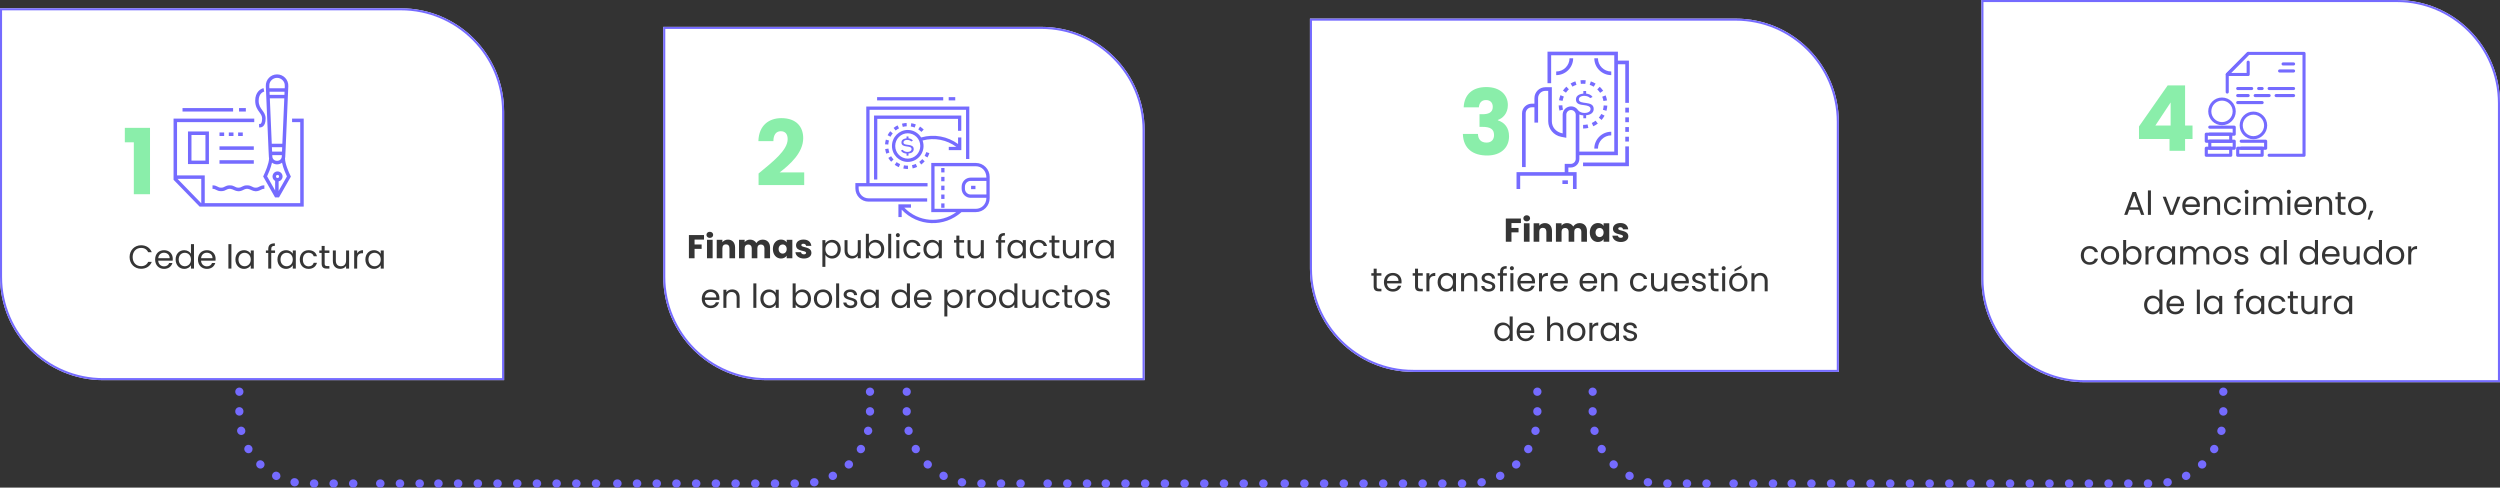 <svg xmlns="http://www.w3.org/2000/svg" width="1210" height="236" viewBox="0 0 1210 236" fill="none"><rect x="0" y="0" width="1210" height="236" fill="#333333" stroke="none"/><path fill-rule="evenodd" clip-rule="evenodd" d="M115.847 201.165C116.941 201.165 117.824 200.277 117.824 199.177L117.824 199.045C117.824 197.945 116.941 197.057 115.847 197.057C114.752 197.057 113.869 197.945 113.869 199.045L113.869 199.177C113.869 200.277 114.752 201.165 115.847 201.165ZM124.706 178.891L115.847 170L107 178.891L124.706 178.891ZM115.847 191.585C116.941 191.585 117.824 190.724 117.824 189.637L117.824 189.571C117.824 188.471 116.941 187.583 115.847 187.583C114.752 187.583 113.869 188.471 113.869 189.571C113.869 190.671 114.752 191.598 115.847 191.598L115.847 191.585ZM116.769 210.533C116.915 210.533 117.06 210.52 117.205 210.48C118.272 210.228 118.945 209.221 118.694 208.148L118.655 208.002C118.391 206.942 117.323 206.293 116.268 206.544C115.214 206.809 114.555 207.883 114.805 208.943C115.016 209.87 115.86 210.533 116.769 210.533ZM120.263 219.371C120.593 219.371 120.922 219.291 121.226 219.119C122.175 218.576 122.518 217.397 121.99 216.429L121.885 216.244C121.305 215.316 120.092 215.025 119.169 215.608C118.233 216.191 117.956 217.41 118.536 218.337C118.905 218.987 119.591 219.371 120.29 219.371L120.263 219.371ZM126.064 226.791C126.579 226.791 127.093 226.592 127.475 226.195C128.24 225.4 128.24 224.181 127.449 223.412L127.317 223.293C126.513 222.551 125.26 222.604 124.522 223.412C123.783 224.22 123.836 225.479 124.64 226.221C125.036 226.605 125.55 226.791 126.051 226.791L126.064 226.791ZM133.764 232.33C134.476 232.33 135.175 231.932 135.517 231.256C136.018 230.289 135.636 229.083 134.674 228.58L134.581 228.527C133.619 228.01 132.419 228.368 131.905 229.348C131.391 230.316 131.76 231.521 132.722 232.038L132.867 232.118C133.157 232.263 133.461 232.343 133.777 232.343L133.764 232.33ZM142.676 235.417C143.612 235.417 144.456 234.741 144.614 233.774C144.799 232.687 144.087 231.667 143.006 231.468L142.927 231.468C141.859 231.23 140.804 231.919 140.593 233.005C140.369 234.079 141.068 235.125 142.136 235.351L142.32 235.39C142.439 235.417 142.558 235.417 142.663 235.417L142.676 235.417ZM170.891 236L171.022 236C172.117 236 173 235.112 173 234.012C173 232.913 172.117 232.025 171.022 232.025L170.891 232.025C169.796 232.025 168.913 232.913 168.913 234.012C168.913 235.112 169.796 236 170.891 236ZM161.424 236L161.556 236C162.65 236 163.534 235.112 163.534 234.012C163.534 232.913 162.65 232.025 161.556 232.025L161.424 232.025C160.33 232.025 159.447 232.913 159.447 234.012C159.447 235.112 160.33 236 161.424 236ZM151.958 236L152.09 236C153.184 236 154.068 235.112 154.068 234.012C154.068 232.913 153.184 232.025 152.09 232.025L151.958 232.025C150.864 232.025 149.98 232.913 149.98 234.012C149.98 235.112 150.864 236 151.958 236Z" fill="#756BFF"></path><path fill-rule="evenodd" clip-rule="evenodd" d="M770.847 201.165C771.941 201.165 772.824 200.277 772.824 199.177L772.824 199.045C772.824 197.945 771.941 197.057 770.847 197.057C769.752 197.057 768.869 197.945 768.869 199.045L768.869 199.177C768.869 200.277 769.752 201.165 770.847 201.165ZM779.706 178.891L770.847 170L762 178.891L779.706 178.891ZM770.847 191.585C771.941 191.585 772.824 190.724 772.824 189.637L772.824 189.571C772.824 188.471 771.941 187.583 770.847 187.583C769.752 187.583 768.869 188.471 768.869 189.571C768.869 190.671 769.752 191.598 770.847 191.598L770.847 191.585ZM771.769 210.533C771.915 210.533 772.06 210.52 772.205 210.48C773.272 210.228 773.945 209.221 773.694 208.148L773.655 208.002C773.391 206.942 772.323 206.293 771.268 206.544C770.214 206.809 769.555 207.883 769.805 208.943C770.016 209.87 770.86 210.533 771.769 210.533ZM775.263 219.371C775.593 219.371 775.922 219.291 776.226 219.119C777.175 218.576 777.518 217.397 776.99 216.429L776.885 216.244C776.305 215.316 775.092 215.025 774.169 215.608C773.233 216.191 772.956 217.41 773.536 218.337C773.905 218.987 774.591 219.371 775.29 219.371L775.263 219.371ZM781.064 226.791C781.579 226.791 782.093 226.592 782.475 226.195C783.24 225.4 783.24 224.181 782.449 223.412L782.317 223.293C781.513 222.551 780.26 222.604 779.522 223.412C778.783 224.22 778.836 225.479 779.64 226.221C780.036 226.605 780.55 226.791 781.051 226.791L781.064 226.791ZM788.764 232.33C789.476 232.33 790.175 231.932 790.517 231.256C791.018 230.289 790.636 229.083 789.674 228.58L789.581 228.527C788.619 228.01 787.419 228.368 786.905 229.348C786.391 230.316 786.76 231.521 787.722 232.038L787.867 232.118C788.157 232.263 788.461 232.343 788.777 232.343L788.764 232.33ZM797.676 235.417C798.612 235.417 799.456 234.741 799.614 233.774C799.799 232.687 799.087 231.667 798.006 231.468L797.927 231.468C796.859 231.23 795.804 231.919 795.593 233.005C795.369 234.079 796.068 235.125 797.136 235.351L797.32 235.39C797.439 235.417 797.558 235.417 797.663 235.417L797.676 235.417ZM825.891 236L826.022 236C827.117 236 828 235.112 828 234.012C828 232.913 827.117 232.025 826.022 232.025L825.891 232.025C824.796 232.025 823.913 232.913 823.913 234.012C823.913 235.112 824.796 236 825.891 236ZM816.424 236L816.556 236C817.65 236 818.534 235.112 818.534 234.012C818.534 232.913 817.65 232.025 816.556 232.025L816.424 232.025C815.33 232.025 814.447 232.913 814.447 234.012C814.447 235.112 815.33 236 816.424 236ZM806.958 236L807.09 236C808.184 236 809.068 235.112 809.068 234.012C809.068 232.913 808.184 232.025 807.09 232.025L806.958 232.025C805.864 232.025 804.98 232.913 804.98 234.012C804.98 235.112 805.864 236 806.958 236Z" fill="#756BFF"></path><path fill-rule="evenodd" clip-rule="evenodd" d="M438.847 201.165C439.941 201.165 440.824 200.277 440.824 199.177L440.824 199.045C440.824 197.945 439.941 197.057 438.847 197.057C437.752 197.057 436.869 197.945 436.869 199.045L436.869 199.177C436.869 200.277 437.752 201.165 438.847 201.165ZM447.706 178.891L438.847 170L430 178.891L447.706 178.891ZM438.847 191.585C439.941 191.585 440.824 190.724 440.824 189.637L440.824 189.571C440.824 188.471 439.941 187.583 438.847 187.583C437.752 187.583 436.869 188.471 436.869 189.571C436.869 190.671 437.752 191.598 438.847 191.598L438.847 191.585ZM439.769 210.533C439.915 210.533 440.06 210.52 440.205 210.48C441.272 210.228 441.945 209.221 441.694 208.148L441.655 208.002C441.391 206.942 440.323 206.293 439.268 206.544C438.214 206.809 437.555 207.883 437.805 208.943C438.016 209.87 438.86 210.533 439.769 210.533ZM443.263 219.371C443.593 219.371 443.922 219.291 444.226 219.119C445.175 218.576 445.518 217.397 444.99 216.429L444.885 216.244C444.305 215.316 443.092 215.025 442.169 215.608C441.233 216.191 440.956 217.41 441.536 218.337C441.905 218.987 442.591 219.371 443.29 219.371L443.263 219.371ZM449.064 226.791C449.579 226.791 450.093 226.592 450.475 226.195C451.24 225.4 451.24 224.181 450.449 223.412L450.317 223.293C449.513 222.551 448.26 222.604 447.522 223.412C446.783 224.22 446.836 225.479 447.64 226.221C448.036 226.605 448.55 226.791 449.051 226.791L449.064 226.791ZM456.764 232.33C457.476 232.33 458.175 231.932 458.517 231.256C459.018 230.289 458.636 229.083 457.674 228.58L457.581 228.527C456.619 228.01 455.419 228.368 454.905 229.348C454.391 230.316 454.76 231.521 455.722 232.038L455.867 232.118C456.157 232.263 456.461 232.343 456.777 232.343L456.764 232.33ZM465.676 235.417C466.612 235.417 467.456 234.741 467.614 233.774C467.799 232.687 467.087 231.667 466.006 231.468L465.927 231.468C464.859 231.23 463.804 231.919 463.593 233.005C463.369 234.079 464.068 235.125 465.136 235.351L465.32 235.39C465.439 235.417 465.558 235.417 465.663 235.417L465.676 235.417ZM493.891 236L494.022 236C495.117 236 496 235.112 496 234.012C496 232.913 495.117 232.025 494.022 232.025L493.891 232.025C492.796 232.025 491.913 232.913 491.913 234.012C491.913 235.112 492.796 236 493.891 236ZM484.424 236L484.556 236C485.65 236 486.534 235.112 486.534 234.012C486.534 232.913 485.65 232.025 484.556 232.025L484.424 232.025C483.33 232.025 482.447 232.913 482.447 234.012C482.447 235.112 483.33 236 484.424 236ZM474.958 236L475.09 236C476.184 236 477.068 235.112 477.068 234.012C477.068 232.913 476.184 232.025 475.09 232.025L474.958 232.025C473.864 232.025 472.98 232.913 472.98 234.012C472.98 235.112 473.864 236 474.958 236Z" fill="#756BFF"></path><path fill-rule="evenodd" clip-rule="evenodd" d="M421.085 201.172C419.982 201.172 419.092 200.284 419.092 199.185L419.092 199.052C419.092 197.953 419.982 197.065 421.085 197.065C422.188 197.065 423.078 197.953 423.078 199.052L423.078 199.185C423.078 200.284 422.188 201.172 421.085 201.172ZM184.126 236L183.993 236C182.89 236 182 235.112 182 234.013C182 232.913 182.89 232.026 183.993 232.026L184.126 232.026C185.229 232.026 186.119 232.913 186.119 234.013C186.119 235.112 185.229 236 184.126 236ZM193.652 236L193.519 236C192.416 236 191.526 235.112 191.526 234.013C191.526 232.913 192.416 232.026 193.519 232.026L193.652 232.026C194.755 232.026 195.645 232.913 195.645 234.013C195.645 235.112 194.755 236 193.652 236ZM203.191 236L203.059 236C201.956 236 201.066 235.112 201.066 234.013C201.066 232.913 201.956 232.026 203.059 232.026L203.191 232.026C204.294 232.026 205.184 232.913 205.184 234.013C205.184 235.112 204.294 236 203.191 236ZM212.266 236L212.133 236C211.03 236 210.14 235.112 210.14 234.013C210.14 232.913 211.03 232.026 212.133 232.026L212.266 232.026C213.369 232.026 214.259 232.913 214.259 234.013C214.259 235.112 213.369 236 212.266 236ZM221.792 236L221.659 236C220.557 236 219.666 235.112 219.666 234.013C219.666 232.913 220.557 232.026 221.659 232.026L221.792 232.026C222.895 232.026 223.785 232.913 223.785 234.013C223.785 235.112 222.895 236 221.792 236ZM231.332 236L231.199 236C230.096 236 229.206 235.112 229.206 234.013C229.206 232.913 230.096 232.026 231.199 232.026L231.332 232.026C232.434 232.026 233.325 232.913 233.325 234.013C233.325 235.112 232.434 236 231.332 236ZM240.871 236L240.738 236C239.635 236 238.745 235.112 238.745 234.013C238.745 232.913 239.635 232.026 240.738 232.026L240.871 232.026C241.974 232.026 242.864 232.913 242.864 234.013C242.864 235.112 241.974 236 240.871 236ZM250.411 236L250.278 236C249.175 236 248.285 235.112 248.285 234.013C248.285 232.913 249.175 232.026 250.278 232.026L250.411 232.026C251.513 232.026 252.404 232.913 252.404 234.013C252.404 235.112 251.513 236 250.411 236ZM259.937 236L259.804 236C258.701 236 257.811 235.112 257.811 234.013C257.811 232.913 258.701 232.026 259.804 232.026L259.937 232.026C261.04 232.026 261.93 232.913 261.93 234.013C261.93 235.112 261.04 236 259.937 236ZM269.476 236L269.343 236C268.241 236 267.35 235.112 267.35 234.013C267.35 232.913 268.241 232.026 269.343 232.026L269.476 232.026C270.579 232.026 271.469 232.913 271.469 234.013C271.469 235.112 270.579 236 269.476 236ZM279.016 236L278.883 236C277.78 236 276.89 235.112 276.89 234.013C276.89 232.913 277.78 232.026 278.883 232.026L279.016 232.026C280.118 232.026 281.009 232.913 281.009 234.013C281.009 235.112 280.118 236 279.016 236ZM288.555 236L288.422 236C287.32 236 286.429 235.112 286.429 234.013C286.429 232.913 287.32 232.026 288.422 232.026L288.555 232.026C289.658 232.026 290.548 232.913 290.548 234.013C290.548 235.112 289.658 236 288.555 236ZM412.157 178.902L421.085 170L430 178.902L412.157 178.902ZM421.085 191.594C419.982 191.594 419.092 190.733 419.092 189.633L419.092 189.567C419.092 188.467 419.982 187.58 421.085 187.58C422.188 187.58 423.078 188.467 423.078 189.567C423.078 190.666 422.188 191.581 421.085 191.581L421.085 191.594ZM420.155 210.538C420.009 210.538 419.863 210.525 419.716 210.485C418.64 210.233 417.963 209.226 418.215 208.153L418.255 208.008C418.521 206.948 419.584 206.299 420.66 206.55C421.736 206.815 422.387 207.888 422.135 208.948C421.922 209.876 421.072 210.538 420.155 210.538ZM416.634 219.374C416.302 219.374 415.97 219.295 415.677 219.122C414.721 218.579 414.375 217.4 414.907 216.433L415.013 216.248C415.598 215.307 416.82 215.029 417.75 215.612C418.693 216.195 418.972 217.414 418.388 218.341C418.016 218.99 417.325 219.361 416.621 219.361L416.634 219.374ZM410.788 226.793C410.27 226.793 409.752 226.594 409.367 226.197C408.596 225.402 408.596 224.183 409.393 223.415L409.526 223.295C410.336 222.554 411.599 222.607 412.343 223.415C413.087 224.223 413.034 225.481 412.223 226.223C411.824 226.607 411.306 226.793 410.801 226.793L410.788 226.793ZM403.029 232.33C402.312 232.33 401.607 231.933 401.262 231.257C400.757 230.29 401.142 229.085 402.112 228.581L402.205 228.528C403.175 228.012 404.384 228.383 404.902 229.35C405.421 230.317 405.049 231.522 404.079 232.039L403.932 232.118C403.64 232.264 403.335 232.344 403.016 232.344L403.029 232.33ZM394.034 235.417C393.091 235.417 392.241 234.742 392.068 233.774C391.882 232.688 392.599 231.668 393.689 231.469L393.769 231.469C394.845 231.231 395.894 231.92 396.12 233.006C396.346 234.079 395.642 235.126 394.566 235.351L394.38 235.391C394.26 235.417 394.141 235.417 394.034 235.417ZM298.865 236L298.732 236C297.63 236 296.74 235.112 296.74 234.013C296.74 232.913 297.63 232.026 298.732 232.026L298.865 232.026C299.968 232.026 300.858 232.913 300.858 234.013C300.858 235.112 299.968 236 298.865 236ZM308.392 236L308.259 236C307.156 236 306.266 235.112 306.266 234.013C306.266 232.913 307.156 232.026 308.259 232.026L308.392 232.026C309.494 232.026 310.384 232.913 310.384 234.013C310.384 235.112 309.494 236 308.392 236ZM317.931 236L317.798 236C316.695 236 315.805 235.112 315.805 234.013C315.805 232.913 316.695 232.026 317.798 232.026L317.931 232.026C319.034 232.026 319.924 232.913 319.924 234.013C319.924 235.112 319.034 236 317.931 236ZM327.47 236L327.338 236C326.235 236 325.345 235.112 325.345 234.013C325.345 232.913 326.235 232.026 327.338 232.026L327.47 232.026C328.573 232.026 329.463 232.913 329.463 234.013C329.463 235.112 328.573 236 327.47 236ZM337.01 236L336.877 236C335.774 236 334.884 235.112 334.884 234.013C334.884 232.913 335.774 232.026 336.877 232.026L337.01 232.026C338.113 232.026 339.003 232.913 339.003 234.013C339.003 235.112 338.113 236 337.01 236ZM346.549 236L346.417 236C345.314 236 344.424 235.112 344.424 234.013C344.424 232.913 345.314 232.026 346.417 232.026L346.549 232.026C347.652 232.026 348.542 232.913 348.542 234.013C348.542 235.112 347.652 236 346.549 236ZM356.089 236L355.956 236C354.853 236 353.963 235.112 353.963 234.013C353.963 232.913 354.853 232.026 355.956 232.026L356.089 232.026C357.192 232.026 358.082 232.913 358.082 234.013C358.082 235.112 357.192 236 356.089 236ZM365.628 236L365.496 236C364.393 236 363.503 235.112 363.503 234.013C363.503 232.913 364.393 232.026 365.496 232.026L365.628 232.026C366.731 232.026 367.621 232.913 367.621 234.013C367.621 235.112 366.731 236 365.628 236ZM375.168 236L375.035 236C373.932 236 373.042 235.112 373.042 234.013C373.042 232.913 373.932 232.026 375.035 232.026L375.168 232.026C376.271 232.026 377.161 232.913 377.161 234.013C377.161 235.112 376.271 236 375.168 236ZM384.707 236L384.575 236C383.472 236 382.582 235.112 382.582 234.013C382.582 232.913 383.472 232.026 384.575 232.026L384.707 232.026C385.81 232.026 386.7 232.913 386.7 234.013C386.7 235.112 385.81 236 384.707 236Z" fill="#756BFF"></path><path fill-rule="evenodd" clip-rule="evenodd" d="M1076.08 201.172C1074.98 201.172 1074.09 200.284 1074.09 199.185L1074.09 199.052C1074.09 197.953 1074.98 197.065 1076.08 197.065C1077.19 197.065 1078.08 197.953 1078.08 199.052L1078.08 199.185C1078.08 200.284 1077.19 201.172 1076.08 201.172ZM839.126 236L838.993 236C837.89 236 837 235.112 837 234.013C837 232.913 837.89 232.026 838.993 232.026L839.126 232.026C840.229 232.026 841.119 232.913 841.119 234.013C841.119 235.112 840.229 236 839.126 236ZM848.652 236L848.519 236C847.416 236 846.526 235.112 846.526 234.013C846.526 232.913 847.416 232.026 848.519 232.026L848.652 232.026C849.755 232.026 850.645 232.913 850.645 234.013C850.645 235.112 849.755 236 848.652 236ZM858.191 236L858.059 236C856.956 236 856.066 235.112 856.066 234.013C856.066 232.913 856.956 232.026 858.059 232.026L858.191 232.026C859.294 232.026 860.184 232.913 860.184 234.013C860.184 235.112 859.294 236 858.191 236ZM867.266 236L867.133 236C866.03 236 865.14 235.112 865.14 234.013C865.14 232.913 866.03 232.026 867.133 232.026L867.266 232.026C868.369 232.026 869.259 232.913 869.259 234.013C869.259 235.112 868.369 236 867.266 236ZM876.792 236L876.659 236C875.557 236 874.666 235.112 874.666 234.013C874.666 232.913 875.557 232.026 876.659 232.026L876.792 232.026C877.895 232.026 878.785 232.913 878.785 234.013C878.785 235.112 877.895 236 876.792 236ZM886.332 236L886.199 236C885.096 236 884.206 235.112 884.206 234.013C884.206 232.913 885.096 232.026 886.199 232.026L886.332 232.026C887.434 232.026 888.325 232.913 888.325 234.013C888.325 235.112 887.434 236 886.332 236ZM895.871 236L895.738 236C894.635 236 893.745 235.112 893.745 234.013C893.745 232.913 894.635 232.026 895.738 232.026L895.871 232.026C896.974 232.026 897.864 232.913 897.864 234.013C897.864 235.112 896.974 236 895.871 236ZM905.411 236L905.278 236C904.175 236 903.285 235.112 903.285 234.013C903.285 232.913 904.175 232.026 905.278 232.026L905.411 232.026C906.513 232.026 907.404 232.913 907.404 234.013C907.404 235.112 906.513 236 905.411 236ZM914.937 236L914.804 236C913.701 236 912.811 235.112 912.811 234.013C912.811 232.913 913.701 232.026 914.804 232.026L914.937 232.026C916.04 232.026 916.93 232.913 916.93 234.013C916.93 235.112 916.04 236 914.937 236ZM924.476 236L924.343 236C923.241 236 922.35 235.112 922.35 234.013C922.35 232.913 923.241 232.026 924.343 232.026L924.476 232.026C925.579 232.026 926.469 232.913 926.469 234.013C926.469 235.112 925.579 236 924.476 236ZM934.016 236L933.883 236C932.78 236 931.89 235.112 931.89 234.013C931.89 232.913 932.78 232.026 933.883 232.026L934.016 232.026C935.118 232.026 936.009 232.913 936.009 234.013C936.009 235.112 935.118 236 934.016 236ZM943.555 236L943.422 236C942.32 236 941.429 235.112 941.429 234.013C941.429 232.913 942.32 232.026 943.422 232.026L943.555 232.026C944.658 232.026 945.548 232.913 945.548 234.013C945.548 235.112 944.658 236 943.555 236ZM1067.16 178.902L1076.08 170L1085 178.902L1067.16 178.902ZM1076.08 191.594C1074.98 191.594 1074.09 190.733 1074.09 189.633L1074.09 189.567C1074.09 188.467 1074.98 187.58 1076.08 187.58C1077.19 187.58 1078.08 188.467 1078.08 189.567C1078.08 190.666 1077.19 191.581 1076.08 191.581L1076.08 191.594ZM1075.15 210.538C1075.01 210.538 1074.86 210.525 1074.72 210.485C1073.64 210.233 1072.96 209.226 1073.22 208.153L1073.26 208.008C1073.52 206.948 1074.58 206.299 1075.66 206.55C1076.74 206.815 1077.39 207.888 1077.13 208.948C1076.92 209.876 1076.07 210.538 1075.15 210.538ZM1071.63 219.374C1071.3 219.374 1070.97 219.295 1070.68 219.122C1069.72 218.579 1069.38 217.4 1069.91 216.433L1070.01 216.248C1070.6 215.307 1071.82 215.029 1072.75 215.612C1073.69 216.195 1073.97 217.414 1073.39 218.341C1073.02 218.99 1072.32 219.361 1071.62 219.361L1071.63 219.374ZM1065.79 226.793C1065.27 226.793 1064.75 226.594 1064.37 226.197C1063.6 225.402 1063.6 224.183 1064.39 223.415L1064.53 223.295C1065.34 222.554 1066.6 222.607 1067.34 223.415C1068.09 224.223 1068.03 225.481 1067.22 226.223C1066.82 226.607 1066.31 226.793 1065.8 226.793L1065.79 226.793ZM1058.03 232.33C1057.31 232.33 1056.61 231.933 1056.26 231.257C1055.76 230.29 1056.14 229.085 1057.11 228.581L1057.21 228.528C1058.18 228.012 1059.38 228.383 1059.9 229.35C1060.42 230.317 1060.05 231.522 1059.08 232.039L1058.93 232.118C1058.64 232.264 1058.33 232.344 1058.02 232.344L1058.03 232.33ZM1049.03 235.417C1048.09 235.417 1047.24 234.742 1047.07 233.774C1046.88 232.688 1047.6 231.668 1048.69 231.469L1048.77 231.469C1049.84 231.231 1050.89 231.92 1051.12 233.006C1051.35 234.079 1050.64 235.126 1049.57 235.351L1049.38 235.391C1049.26 235.417 1049.14 235.417 1049.03 235.417ZM953.865 236L953.732 236C952.63 236 951.74 235.112 951.74 234.013C951.74 232.913 952.63 232.026 953.732 232.026L953.865 232.026C954.968 232.026 955.858 232.913 955.858 234.013C955.858 235.112 954.968 236 953.865 236ZM963.392 236L963.259 236C962.156 236 961.266 235.112 961.266 234.013C961.266 232.913 962.156 232.026 963.259 232.026L963.392 232.026C964.494 232.026 965.384 232.913 965.384 234.013C965.384 235.112 964.494 236 963.392 236ZM972.931 236L972.798 236C971.695 236 970.805 235.112 970.805 234.013C970.805 232.913 971.695 232.026 972.798 232.026L972.931 232.026C974.034 232.026 974.924 232.913 974.924 234.013C974.924 235.112 974.034 236 972.931 236ZM982.47 236L982.338 236C981.235 236 980.345 235.112 980.345 234.013C980.345 232.913 981.235 232.026 982.338 232.026L982.47 232.026C983.573 232.026 984.463 232.913 984.463 234.013C984.463 235.112 983.573 236 982.47 236ZM992.01 236L991.877 236C990.774 236 989.884 235.112 989.884 234.013C989.884 232.913 990.774 232.026 991.877 232.026L992.01 232.026C993.113 232.026 994.003 232.913 994.003 234.013C994.003 235.112 993.113 236 992.01 236ZM1001.55 236L1001.42 236C1000.31 236 999.424 235.112 999.424 234.013C999.424 232.913 1000.31 232.026 1001.42 232.026L1001.55 232.026C1002.65 232.026 1003.54 232.913 1003.54 234.013C1003.54 235.112 1002.65 236 1001.55 236ZM1011.09 236L1010.96 236C1009.85 236 1008.96 235.112 1008.96 234.013C1008.96 232.913 1009.85 232.026 1010.96 232.026L1011.09 232.026C1012.19 232.026 1013.08 232.913 1013.08 234.013C1013.08 235.112 1012.19 236 1011.09 236ZM1020.63 236L1020.5 236C1019.39 236 1018.5 235.112 1018.5 234.013C1018.5 232.913 1019.39 232.026 1020.5 232.026L1020.63 232.026C1021.73 232.026 1022.62 232.913 1022.62 234.013C1022.62 235.112 1021.73 236 1020.63 236ZM1030.17 236L1030.04 236C1028.93 236 1028.04 235.112 1028.04 234.013C1028.04 232.913 1028.93 232.026 1030.04 232.026L1030.17 232.026C1031.27 232.026 1032.16 232.913 1032.16 234.013C1032.16 235.112 1031.27 236 1030.17 236ZM1039.71 236L1039.57 236C1038.47 236 1037.58 235.112 1037.58 234.013C1037.58 232.913 1038.47 232.026 1039.57 232.026L1039.71 232.026C1040.81 232.026 1041.7 232.913 1041.7 234.013C1041.7 235.112 1040.81 236 1039.71 236Z" fill="#756BFF"></path><path fill-rule="evenodd" clip-rule="evenodd" d="M744.085 201.172C742.982 201.172 742.092 200.284 742.092 199.185L742.092 199.052C742.092 197.953 742.982 197.065 744.085 197.065C745.188 197.065 746.078 197.953 746.078 199.052L746.078 199.185C746.078 200.284 745.188 201.172 744.085 201.172ZM507.126 236L506.993 236C505.89 236 505 235.112 505 234.013C505 232.913 505.89 232.026 506.993 232.026L507.126 232.026C508.229 232.026 509.119 232.913 509.119 234.013C509.119 235.112 508.229 236 507.126 236ZM516.652 236L516.519 236C515.416 236 514.526 235.112 514.526 234.013C514.526 232.913 515.416 232.026 516.519 232.026L516.652 232.026C517.755 232.026 518.645 232.913 518.645 234.013C518.645 235.112 517.755 236 516.652 236ZM526.191 236L526.059 236C524.956 236 524.066 235.112 524.066 234.013C524.066 232.913 524.956 232.026 526.059 232.026L526.191 232.026C527.294 232.026 528.184 232.913 528.184 234.013C528.184 235.112 527.294 236 526.191 236ZM535.266 236L535.133 236C534.03 236 533.14 235.112 533.14 234.013C533.14 232.913 534.03 232.026 535.133 232.026L535.266 232.026C536.369 232.026 537.259 232.913 537.259 234.013C537.259 235.112 536.369 236 535.266 236ZM544.792 236L544.659 236C543.557 236 542.666 235.112 542.666 234.013C542.666 232.913 543.557 232.026 544.659 232.026L544.792 232.026C545.895 232.026 546.785 232.913 546.785 234.013C546.785 235.112 545.895 236 544.792 236ZM554.332 236L554.199 236C553.096 236 552.206 235.112 552.206 234.013C552.206 232.913 553.096 232.026 554.199 232.026L554.332 232.026C555.434 232.026 556.325 232.913 556.325 234.013C556.325 235.112 555.434 236 554.332 236ZM563.871 236L563.738 236C562.635 236 561.745 235.112 561.745 234.013C561.745 232.913 562.635 232.026 563.738 232.026L563.871 232.026C564.974 232.026 565.864 232.913 565.864 234.013C565.864 235.112 564.974 236 563.871 236ZM573.411 236L573.278 236C572.175 236 571.285 235.112 571.285 234.013C571.285 232.913 572.175 232.026 573.278 232.026L573.411 232.026C574.513 232.026 575.404 232.913 575.404 234.013C575.404 235.112 574.513 236 573.411 236ZM582.937 236L582.804 236C581.701 236 580.811 235.112 580.811 234.013C580.811 232.913 581.701 232.026 582.804 232.026L582.937 232.026C584.04 232.026 584.93 232.913 584.93 234.013C584.93 235.112 584.04 236 582.937 236ZM592.476 236L592.343 236C591.241 236 590.35 235.112 590.35 234.013C590.35 232.913 591.241 232.026 592.343 232.026L592.476 232.026C593.579 232.026 594.469 232.913 594.469 234.013C594.469 235.112 593.579 236 592.476 236ZM602.016 236L601.883 236C600.78 236 599.89 235.112 599.89 234.013C599.89 232.913 600.78 232.026 601.883 232.026L602.016 232.026C603.118 232.026 604.009 232.913 604.009 234.013C604.009 235.112 603.118 236 602.016 236ZM611.555 236L611.422 236C610.32 236 609.429 235.112 609.429 234.013C609.429 232.913 610.32 232.026 611.422 232.026L611.555 232.026C612.658 232.026 613.548 232.913 613.548 234.013C613.548 235.112 612.658 236 611.555 236ZM735.157 178.902L744.085 170L753 178.902L735.157 178.902ZM744.085 191.594C742.982 191.594 742.092 190.733 742.092 189.633L742.092 189.567C742.092 188.467 742.982 187.58 744.085 187.58C745.188 187.58 746.078 188.467 746.078 189.567C746.078 190.666 745.188 191.581 744.085 191.581L744.085 191.594ZM743.155 210.538C743.009 210.538 742.863 210.525 742.716 210.485C741.64 210.233 740.963 209.226 741.215 208.153L741.255 208.008C741.521 206.948 742.584 206.299 743.66 206.55C744.736 206.815 745.387 207.888 745.135 208.948C744.922 209.876 744.072 210.538 743.155 210.538ZM739.634 219.374C739.302 219.374 738.97 219.295 738.677 219.122C737.721 218.579 737.375 217.4 737.907 216.433L738.013 216.248C738.598 215.307 739.82 215.029 740.75 215.612C741.693 216.195 741.972 217.414 741.388 218.341C741.016 218.99 740.325 219.361 739.621 219.361L739.634 219.374ZM733.788 226.793C733.27 226.793 732.752 226.594 732.367 226.197C731.596 225.402 731.596 224.183 732.393 223.415L732.526 223.295C733.336 222.554 734.599 222.607 735.343 223.415C736.087 224.223 736.034 225.481 735.223 226.223C734.824 226.607 734.306 226.793 733.801 226.793L733.788 226.793ZM726.029 232.33C725.312 232.33 724.607 231.933 724.262 231.257C723.757 230.29 724.142 229.085 725.112 228.581L725.205 228.528C726.175 228.012 727.384 228.383 727.902 229.35C728.421 230.317 728.049 231.522 727.079 232.039L726.932 232.118C726.64 232.264 726.335 232.344 726.016 232.344L726.029 232.33ZM717.034 235.417C716.091 235.417 715.241 234.742 715.068 233.774C714.882 232.688 715.599 231.668 716.689 231.469L716.769 231.469C717.845 231.231 718.894 231.92 719.12 233.006C719.346 234.079 718.642 235.126 717.566 235.351L717.38 235.391C717.26 235.417 717.141 235.417 717.034 235.417ZM621.865 236L621.732 236C620.63 236 619.74 235.112 619.74 234.013C619.74 232.913 620.63 232.026 621.732 232.026L621.865 232.026C622.968 232.026 623.858 232.913 623.858 234.013C623.858 235.112 622.968 236 621.865 236ZM631.392 236L631.259 236C630.156 236 629.266 235.112 629.266 234.013C629.266 232.913 630.156 232.026 631.259 232.026L631.392 232.026C632.494 232.026 633.384 232.913 633.384 234.013C633.384 235.112 632.494 236 631.392 236ZM640.931 236L640.798 236C639.695 236 638.805 235.112 638.805 234.013C638.805 232.913 639.695 232.026 640.798 232.026L640.931 232.026C642.034 232.026 642.924 232.913 642.924 234.013C642.924 235.112 642.034 236 640.931 236ZM650.47 236L650.338 236C649.235 236 648.345 235.112 648.345 234.013C648.345 232.913 649.235 232.026 650.338 232.026L650.47 232.026C651.573 232.026 652.463 232.913 652.463 234.013C652.463 235.112 651.573 236 650.47 236ZM660.01 236L659.877 236C658.774 236 657.884 235.112 657.884 234.013C657.884 232.913 658.774 232.026 659.877 232.026L660.01 232.026C661.113 232.026 662.003 232.913 662.003 234.013C662.003 235.112 661.113 236 660.01 236ZM669.549 236L669.417 236C668.314 236 667.424 235.112 667.424 234.013C667.424 232.913 668.314 232.026 669.417 232.026L669.549 232.026C670.652 232.026 671.542 232.913 671.542 234.013C671.542 235.112 670.652 236 669.549 236ZM679.089 236L678.956 236C677.853 236 676.963 235.112 676.963 234.013C676.963 232.913 677.853 232.026 678.956 232.026L679.089 232.026C680.192 232.026 681.082 232.913 681.082 234.013C681.082 235.112 680.192 236 679.089 236ZM688.628 236L688.496 236C687.393 236 686.503 235.112 686.503 234.013C686.503 232.913 687.393 232.026 688.496 232.026L688.628 232.026C689.731 232.026 690.621 232.913 690.621 234.013C690.621 235.112 689.731 236 688.628 236ZM698.168 236L698.035 236C696.932 236 696.042 235.112 696.042 234.013C696.042 232.913 696.932 232.026 698.035 232.026L698.168 232.026C699.271 232.026 700.161 232.913 700.161 234.013C700.161 235.112 699.271 236 698.168 236ZM707.707 236L707.575 236C706.472 236 705.582 235.112 705.582 234.013C705.582 232.913 706.472 232.026 707.575 232.026L707.707 232.026C708.81 232.026 709.7 232.913 709.7 234.013C709.7 235.112 708.81 236 707.707 236Z" fill="#756BFF"></path><g clip-path="url(#clip0_115_7382)"><path d="M54.5 28.834L61.268 23.194H70.129V14H48.065V23.194H54.5V28.834ZM49.903 21.355V15.839H68.29V21.355H60.603L56.339 24.908V21.355H49.903Z" fill="#756BFF"></path><path d="M51.742 17.677H53.581V19.516H51.742V17.677Z" fill="#756BFF"></path><path d="M55.419 17.677H62.774V19.516H55.419V17.677Z" fill="#756BFF"></path><path d="M64.613 17.677H66.452V19.516H64.613V17.677Z" fill="#756BFF"></path><path d="M72.8 69.161L72.056 61.719C75.126 61.234 77.484 58.576 77.484 55.371V43.419H73.806V42.149C73.806 40.899 73.12 39.777 72.015 39.201C73.113 38.193 73.806 36.75 73.806 35.145V33.306C73.806 30.264 71.332 27.79 68.29 27.79C65.248 27.79 62.774 30.264 62.774 33.306V35.145C62.774 37.525 64.292 39.552 66.409 40.324L61.474 45.258H56.319C56.216 43.725 55.163 42.389 53.672 41.963L49.903 40.888V39.245C51.029 38.235 51.742 36.774 51.742 35.145V33.306C51.742 30.264 49.268 27.79 46.226 27.79C43.184 27.79 40.71 30.264 40.71 33.306V35.145C40.71 36.773 41.423 38.234 42.548 39.245V40.888L38.78 41.964C37.21 42.411 36.113 43.866 36.113 45.5V48.935H32.435V54.452H34.274V69.161H26V71H83V69.161H72.8ZM64.613 54.452V50.236L71.127 43.721C71.598 43.25 71.878 42.618 71.941 41.958C71.949 42.022 71.968 42.083 71.968 42.149V53.532C71.968 55.053 70.73 56.29 69.21 56.29H61.855V54.452H64.613ZM61.855 61.806H66.539L67.275 69.161H61.855V61.806ZM68.387 61.806H70.217L70.952 69.161H69.122L68.387 61.806ZM73.806 53.532V45.258H75.645V55.371C75.645 57.905 73.583 59.968 71.048 59.968H61.855V58.129H69.21C71.744 58.129 73.806 56.067 73.806 53.532ZM64.613 35.145V33.306C64.613 31.278 66.262 29.629 68.29 29.629C70.319 29.629 71.968 31.278 71.968 33.306V35.145C71.968 37.173 70.319 38.822 68.29 38.822C66.262 38.822 64.613 37.173 64.613 35.145ZM62.236 47.097L68.369 40.963C68.561 40.771 68.827 40.661 69.098 40.661C69.667 40.661 70.129 41.124 70.129 41.692C70.129 41.963 70.019 42.229 69.827 42.421L63.313 48.935H53.581C53.073 48.935 52.661 48.523 52.661 48.016C52.661 47.509 53.073 47.097 53.581 47.097H62.236ZM42.548 33.306C42.548 31.278 44.198 29.629 46.226 29.629C48.254 29.629 49.903 31.278 49.903 33.306V35.145C49.903 37.173 48.254 38.822 46.226 38.822C44.198 38.822 42.548 37.173 42.548 35.145V33.306ZM46.226 40.661C46.871 40.661 47.488 40.544 48.065 40.339V41.327C47.837 41.679 47.203 42.5 46.226 42.5C45.248 42.5 44.615 41.679 44.387 41.327V40.339C44.964 40.544 45.58 40.661 46.226 40.661ZM37.952 45.5C37.952 44.682 38.501 43.956 39.285 43.732L43.072 42.65C43.606 43.345 44.643 44.339 46.226 44.339C47.808 44.339 48.846 43.345 49.379 42.649L53.167 43.731C53.871 43.932 54.362 44.545 54.461 45.257H53.581C52.06 45.257 50.823 46.495 50.823 48.015C50.823 48.339 50.889 48.646 50.992 48.934H37.952V45.5ZM34.274 50.774H62.774V52.613H34.274V50.774ZM36.113 58.129H38.871V56.29H36.113V54.452H60.016V56.29H40.71V58.129H60.016V69.161H57.826L55.988 65.484H40.141L38.303 69.161H36.113V58.129ZM55.77 69.161H40.359L41.278 67.323H54.851L55.77 69.161Z" fill="#756BFF"></path></g><path d="M0 4H194C221.614 4 244 26.386 244 54V184H50C22.386 184 0 161.614 0 134V4Z" fill="white"></path><path fill-rule="evenodd" clip-rule="evenodd" d="M194 5H1V134C1 161.062 22.938 183 50 183H243V54C243 26.938 221.062 5 194 5ZM0 4V134C0 161.614 22.386 184 50 184H244V54C244 26.386 221.614 4 194 4H0Z" fill="#756BFF"></path><path d="M959 0H1160C1187.61 0 1210 22.386 1210 50V185H1009C981.386 185 959 162.614 959 135V0Z" fill="white"></path><path fill-rule="evenodd" clip-rule="evenodd" d="M1160 1H960V135C960 162.062 981.938 184 1009 184H1209V50C1209 22.938 1187.06 1 1160 1ZM959 0V135C959 162.614 981.386 185 1009 185H1210V50C1210 22.386 1187.61 0 1160 0H959Z" fill="#756BFF"></path><path d="M634 9H840C867.614 9 890 31.386 890 59V180H684C656.386 180 634 157.614 634 130V9Z" fill="white"></path><path fill-rule="evenodd" clip-rule="evenodd" d="M840 10H635V130C635 157.062 656.938 179 684 179H889V59C889 31.938 867.062 10 840 10ZM634 9V130C634 157.614 656.386 180 684 180H890V59C890 31.386 867.614 9 840 9H634Z" fill="#756BFF"></path><path d="M321 13H504C531.614 13 554 35.386 554 63V184H371C343.386 184 321 161.614 321 134V13Z" fill="white"></path><path fill-rule="evenodd" clip-rule="evenodd" d="M504 14H322V134C322 161.062 343.938 183 371 183H553V63C553 35.938 531.062 14 504 14ZM321 13V134C321 161.614 343.386 184 371 184H554V63C554 35.386 531.614 13 504 13H321Z" fill="#756BFF"></path><path d="M176.844 125.584C176.844 122.848 178.652 121.088 181.004 121.088C182.636 121.088 183.756 121.92 184.268 122.832V121.232H185.74V130H184.268V128.368C183.74 129.312 182.604 130.144 180.988 130.144C178.652 130.144 176.844 128.304 176.844 125.584ZM184.268 125.6C184.268 123.568 182.892 122.352 181.292 122.352C179.692 122.352 178.332 123.52 178.332 125.584C178.332 127.648 179.692 128.864 181.292 128.864C182.892 128.864 184.268 127.664 184.268 125.6Z" fill="#353535"></path><path d="M172.875 125.232V130H171.419V121.232H172.875V122.656C173.371 121.68 174.315 121.072 175.707 121.072V122.576H175.323C173.931 122.576 172.875 123.2 172.875 125.232Z" fill="#353535"></path><path d="M168.96 121.232V130H167.504V128.704C166.944 129.616 165.872 130.128 164.704 130.128C162.688 130.128 161.104 128.88 161.104 126.368V121.232H162.544V126.176C162.544 127.952 163.52 128.864 164.992 128.864C166.496 128.864 167.504 127.936 167.504 126.048V121.232H168.96Z" fill="#353535"></path><path d="M155.677 127.6V122.432H154.541V121.232H155.677V119.024H157.133V121.232H159.421V122.432H157.133V127.6C157.133 128.464 157.453 128.768 158.349 128.768H159.421V130H158.109C156.557 130 155.677 129.36 155.677 127.6Z" fill="#353535"></path><path d="M145.094 125.6C145.094 122.848 146.87 121.088 149.366 121.088C151.542 121.088 152.966 122.208 153.414 124.048H151.846C151.542 122.992 150.662 122.32 149.366 122.32C147.766 122.32 146.582 123.456 146.582 125.6C146.582 127.776 147.766 128.912 149.366 128.912C150.662 128.912 151.526 128.288 151.846 127.184H153.414C152.966 128.928 151.542 130.144 149.366 130.144C146.87 130.144 145.094 128.384 145.094 125.6Z" fill="#353535"></path><path d="M134.281 125.584C134.281 122.848 136.089 121.088 138.441 121.088C140.073 121.088 141.193 121.92 141.705 122.832V121.232H143.177V130H141.705V128.368C141.177 129.312 140.041 130.144 138.425 130.144C136.089 130.144 134.281 128.304 134.281 125.584ZM141.705 125.6C141.705 123.568 140.329 122.352 138.729 122.352C137.129 122.352 135.769 123.52 135.769 125.584C135.769 127.648 137.129 128.864 138.729 128.864C140.329 128.864 141.705 127.664 141.705 125.6Z" fill="#353535"></path><path d="M129.831 130V122.432H128.695V121.232H129.831V120.608C129.831 118.656 130.791 117.776 133.031 117.776V118.992C131.719 118.992 131.287 119.472 131.287 120.608V121.232H133.127V122.432H131.287V130H129.831Z" fill="#353535"></path><path d="M113.938 125.584C113.938 122.848 115.745 121.088 118.097 121.088C119.73 121.088 120.849 121.92 121.361 122.832V121.232H122.833V130H121.361V128.368C120.833 129.312 119.698 130.144 118.082 130.144C115.746 130.144 113.938 128.304 113.938 125.584ZM121.361 125.6C121.361 123.568 119.986 122.352 118.386 122.352C116.786 122.352 115.425 123.52 115.425 125.584C115.425 127.648 116.786 128.864 118.386 128.864C119.986 128.864 121.361 127.664 121.361 125.6Z" fill="#353535"></path><path d="M110.544 130V118.16H112V130H110.544Z" fill="#353535"></path><path d="M100.084 122.32C98.66 122.32 97.477 123.264 97.317 124.976H102.853C102.869 123.264 101.588 122.32 100.084 122.32ZM104.181 127.296C103.733 128.896 102.325 130.144 100.149 130.144C97.653 130.144 95.812 128.384 95.812 125.6C95.812 122.832 97.588 121.088 100.149 121.088C102.693 121.088 104.357 122.88 104.357 125.28C104.357 125.6 104.34 125.856 104.308 126.16H97.3C97.412 127.936 98.66 128.912 100.149 128.912C101.461 128.912 102.292 128.24 102.612 127.296H104.181Z" fill="#353535"></path><path d="M85 125.584C85 122.848 86.808 121.088 89.176 121.088C90.552 121.088 91.816 121.792 92.424 122.8V118.16H93.896V130H92.424V128.352C91.896 129.328 90.76 130.144 89.16 130.144C86.808 130.144 85 128.304 85 125.584ZM92.424 125.6C92.424 123.568 91.048 122.352 89.448 122.352C87.848 122.352 86.488 123.52 86.488 125.584C86.488 127.648 87.848 128.864 89.448 128.864C91.048 128.864 92.424 127.664 92.424 125.6Z" fill="#353535"></path><path d="M79.35 122.32C77.926 122.32 76.742 123.264 76.582 124.976H82.118C82.134 123.264 80.854 122.32 79.35 122.32ZM83.446 127.296C82.998 128.896 81.59 130.144 79.414 130.144C76.918 130.144 75.078 128.384 75.078 125.6C75.078 122.832 76.854 121.088 79.414 121.088C81.958 121.088 83.622 122.88 83.622 125.28C83.622 125.6 83.606 125.856 83.574 126.16H76.566C76.678 127.936 77.926 128.912 79.414 128.912C80.726 128.912 81.558 128.24 81.878 127.296H83.446Z" fill="#353535"></path><path d="M62.719 124.416C62.719 121.072 65.167 118.704 68.287 118.704C70.703 118.704 72.623 119.92 73.455 122.08H71.711C71.103 120.736 69.919 119.984 68.287 119.984C65.951 119.984 64.207 121.68 64.207 124.416C64.207 127.136 65.951 128.832 68.287 128.832C69.919 128.832 71.103 128.08 71.711 126.752H73.455C72.623 128.896 70.703 130.096 68.287 130.096C65.167 130.096 62.719 127.76 62.719 124.416Z" fill="#353535"></path><g clip-path="url(#clip1_115_7382)"><path d="M107.036 90.833C108.806 90.833 108.907 89.705 111.217 89.705C113.528 89.705 113.629 90.833 115.399 90.833C117.168 90.833 117.269 89.705 119.58 89.705C121.89 89.705 121.997 90.833 123.767 90.833C125.536 90.833 125.637 89.705 127.953 89.705V91.397C127.119 91.397 126.742 91.6 126.263 91.859C122.031 94.137 121.225 90.066 117.895 91.859C113.686 94.131 112.852 90.072 109.527 91.859C108.975 92.158 108.293 92.524 107.036 92.524C104.72 92.524 104.63 91.397 102.855 91.397V89.705C105.171 89.705 105.261 90.833 107.036 90.833ZM147 57.418V100H96.623L84 87.011V57.418H123.057V59.109H85.691V84.891H99.102V98.309H145.309V59.109H141.365V57.418H147ZM97.338 98.309H97.411V86.582H85.944L97.338 98.309ZM128.652 41.694C128.511 38.593 130.98 36 134.096 36C137.212 36 139.68 38.593 139.539 41.7C137.961 78.593 138.119 75.983 137.939 76.643H137.944C137.944 79.163 139.652 83.211 140.785 85.466L135.042 95.535H133.121L127.367 85.409C128.427 83.25 130.219 79.056 130.219 76.648H130.253C130.072 75.989 130.23 78.582 128.652 41.705V41.694ZM130.596 47.608L131.537 69.556H136.654L137.595 47.608H130.596ZM137.663 45.917L137.725 44.412H130.455L130.517 45.917H137.657H137.663ZM136.581 71.247H131.605L131.695 73.39H136.485L136.575 71.247H136.581ZM131.768 75.081L131.797 75.679C131.926 78.582 136.26 78.588 136.395 75.679L136.423 75.081H131.774H131.768ZM135.082 85.415C135.082 84.423 133.577 84.423 133.577 85.415C133.577 86.407 135.082 86.407 135.082 85.415ZM136.502 78.751C135.054 79.851 133.059 79.822 131.644 78.723C131.087 81.316 129.774 84.265 129.272 85.331L133.166 92.186V87.546C130.94 86.328 131.825 82.968 134.332 82.968C135.679 82.968 136.772 84.062 136.772 85.409C136.772 86.576 135.95 87.552 134.856 87.794V92.428L138.869 85.398C138.361 84.333 137.054 81.407 136.502 78.751ZM130.382 42.72H137.798C137.849 41.514 138.063 40.161 136.806 38.847C136.091 38.097 135.127 37.686 134.09 37.686C133.053 37.686 132.09 38.097 131.374 38.847C130.123 40.155 130.331 41.508 130.382 42.72ZM126.872 57.412C126.872 59.414 126.235 59.938 126.038 59.972H125.395V61.663H126.038C126.139 61.663 128.562 61.612 128.562 57.412C128.562 53.612 125.198 53.054 125.198 48.741C125.198 44.919 127.762 44.361 127.875 44.338C127.683 43.318 127.751 43.696 127.57 42.675C126.167 42.929 123.513 44.519 123.513 48.741C123.513 51.51 124.64 53.054 125.547 54.3C126.286 55.315 126.872 56.116 126.872 57.412ZM112.812 52.304H88.339V53.996H112.818V52.304H112.812ZM118.988 52.304H115.686V53.996H118.988V52.304ZM115.252 64.127V65.818H117.506V64.127H115.252ZM106.236 64.127V65.818H108.49V64.127H106.236ZM110.744 64.127V65.818H112.998V64.127H110.744ZM106.236 72.527H122.842V70.836H106.236V72.527ZM106.236 79.236H122.842V77.545H106.236V79.236ZM90.982 79.422V63.636H101.125V79.422H90.987H90.982ZM92.672 77.731H99.434V65.328H92.672V77.731Z" fill="#756BFF"></path></g><g clip-path="url(#clip2_115_7382)"><rect width="65" height="61" transform="translate(414 47)" fill="white"></rect><path d="M448.748 97.587H420.342C416.846 97.587 414 94.708 414 91.171V88.614H419.274V51.548H469.151V76.965H467.564V53.154H420.861V88.614H448.933V90.219H415.587V91.171C415.587 93.826 417.724 95.982 420.342 95.982H448.743V97.587H448.748ZM465.263 63.32V55.915H423.03V86.885H424.616V57.52H463.676V63.32H465.263ZM459.201 71.079H462.861C458.301 67.719 452.361 66.434 446.532 67.997C448.367 73.085 444.596 78.372 439.354 78.372C435.138 78.372 431.705 74.9 431.705 70.635C431.705 66.37 435.138 62.898 439.354 62.898C442.078 62.898 444.469 64.347 445.823 66.525C452.171 64.717 458.693 66.06 463.702 69.704V66.525H465.289V72.679H459.206V71.074L459.201 71.079ZM445.41 70.64C445.41 67.258 442.691 64.508 439.348 64.508C436.005 64.508 433.286 67.258 433.286 70.64C433.286 74.022 436.005 76.772 439.348 76.772C442.691 76.772 445.41 74.022 445.41 70.64ZM455.551 100.573H457.138V98.433H455.551V100.573ZM455.551 83.45H457.138V81.31H455.551V83.45ZM455.551 96.292H457.138V94.152H455.551V96.292ZM455.551 92.012H457.138V89.871H455.551V92.012ZM455.551 87.731H457.138V85.591H455.551V87.731ZM479 85.612V95.912C479 99.637 476.006 102.665 472.324 102.665H465.368C457 110.194 444.215 109.723 436.418 101.493V105.062H434.831V98.909H440.914V100.514H437.687C444.437 107.513 455.154 108.321 462.84 102.665H450.732V78.865H472.324C476.006 78.865 479 81.893 479 85.617V85.612ZM477.413 87.565H469.791C468.262 87.565 467.024 88.823 467.024 90.364V91.337C467.024 92.884 468.267 94.136 469.791 94.136H477.413V87.56V87.565ZM477.413 95.746H469.791C467.389 95.746 465.437 93.772 465.437 91.343V90.369C465.437 87.94 467.389 85.965 469.791 85.965H477.413C477.413 82.503 474.969 80.475 472.324 80.475H452.319V101.065H472.324C474.953 101.065 477.413 98.995 477.413 95.757V95.746ZM472.123 89.941H470.007V91.546H472.123V89.941ZM462.337 47H459.164V48.605H462.337V47ZM456.519 47H424.516V48.605H456.519V47ZM444.924 78.329L445.865 79.624C446.479 79.169 447.045 78.65 447.553 78.078L446.373 77.008C445.939 77.495 445.453 77.944 444.929 78.329H444.924ZM449.817 74.113L448.309 73.615C448.108 74.241 447.838 74.846 447.516 75.413L448.891 76.216C449.272 75.552 449.584 74.841 449.822 74.113H449.817ZM432.482 77.179C432.038 76.697 431.636 76.173 431.297 75.611L429.943 76.451C430.34 77.104 430.8 77.719 431.324 78.281L432.477 77.179H432.482ZM441.739 81.519C442.48 81.353 443.21 81.106 443.897 80.791L443.242 79.33C442.649 79.603 442.03 79.812 441.395 79.951L441.739 81.519ZM436.947 61.415C437.571 61.249 438.222 61.148 438.872 61.116L438.793 59.51C438.031 59.548 437.275 59.666 436.545 59.858L436.947 61.41V61.415ZM433.482 63.17C433.99 62.764 434.545 62.405 435.127 62.111L434.413 60.677C433.736 61.019 433.091 61.437 432.498 61.913L433.487 63.17H433.482ZM442.697 61.726L443.263 60.227C442.554 59.955 441.813 59.757 441.062 59.633L440.819 61.217C441.464 61.319 442.094 61.49 442.702 61.726H442.697ZM430.276 68.013L428.753 67.574C428.547 68.312 428.414 69.072 428.356 69.843L429.938 69.955C429.986 69.297 430.097 68.644 430.276 68.018V68.013ZM437.518 80.004L437.211 81.577C437.994 81.733 438.729 81.791 439.475 81.786L439.454 80.181C438.814 80.186 438.185 80.138 437.513 80.004H437.518ZM431.006 66.188C431.308 65.61 431.673 65.059 432.091 64.551L430.869 63.523C430.382 64.112 429.959 64.76 429.599 65.434L431.001 66.183L431.006 66.188ZM435.037 80.903L435.656 79.426C435.058 79.169 434.487 78.848 433.953 78.469L433.043 79.785C433.667 80.224 434.339 80.603 435.032 80.903H435.037ZM430.456 73.84C430.239 73.225 430.086 72.577 429.996 71.924L428.425 72.138C428.526 72.898 428.705 73.653 428.959 74.375L430.456 73.84ZM445.96 63.85L447.077 62.705C446.537 62.164 445.939 61.683 445.299 61.265L444.442 62.614C444.987 62.967 445.5 63.384 445.96 63.845V63.85ZM437.275 68.922C437.275 67.435 440.105 67.365 441.052 68.468L441.84 68.104C441.348 67.296 440.586 67.076 439.703 66.943V66.055H438.766V66.948C436.846 67.173 436.291 68.05 436.291 68.922C436.291 71.898 441.189 70.014 441.189 72.171C441.189 73.894 437.82 73.968 436.915 72.486L436.042 72.85C436.592 73.888 437.624 74.247 438.772 74.348V75.333H439.708V74.295C441.126 74.193 442.236 73.514 442.236 72.171C442.236 69.115 437.275 70.913 437.275 68.922Z" fill="#756BFF"></path></g><path d="M537.208 146.616C537.208 148.056 535.944 149.144 534.008 149.144C531.96 149.144 530.52 148.024 530.424 146.424H531.928C532.008 147.272 532.76 147.912 533.992 147.912C535.144 147.912 535.784 147.336 535.784 146.616C535.784 144.664 530.6 145.8 530.6 142.536C530.6 141.192 531.864 140.088 533.816 140.088C535.752 140.088 537.032 141.128 537.128 142.84H535.672C535.608 141.96 534.936 141.32 533.768 141.32C532.696 141.32 532.056 141.832 532.056 142.536C532.056 144.616 537.144 143.48 537.208 146.616Z" fill="#353535"></path><path d="M528.99 144.6C528.99 147.384 526.99 149.144 524.494 149.144C522.014 149.144 520.126 147.384 520.126 144.6C520.126 141.832 522.078 140.088 524.558 140.088C527.054 140.088 528.99 141.832 528.99 144.6ZM521.614 144.6C521.614 146.824 522.974 147.864 524.494 147.864C526.014 147.864 527.502 146.824 527.502 144.6C527.502 142.392 526.046 141.352 524.542 141.352C523.006 141.352 521.614 142.392 521.614 144.6Z" fill="#353535"></path><path d="M515.161 146.6V141.432H514.025V140.232H515.161V138.024H516.617V140.232H518.905V141.432H516.617V146.6C516.617 147.464 516.937 147.768 517.833 147.768H518.905V149H517.593C516.041 149 515.161 148.36 515.161 146.6Z" fill="#353535"></path><path d="M504.579 144.6C504.579 141.848 506.355 140.088 508.851 140.088C511.027 140.088 512.451 141.208 512.899 143.048H511.331C511.027 141.992 510.147 141.32 508.851 141.32C507.251 141.32 506.067 142.456 506.067 144.6C506.067 146.776 507.251 147.912 508.851 147.912C510.147 147.912 511.011 147.288 511.331 146.184H512.899C512.451 147.928 511.027 149.144 508.851 149.144C506.355 149.144 504.579 147.384 504.579 144.6Z" fill="#353535"></path><path d="M502.665 140.232V149H501.209V147.704C500.649 148.616 499.577 149.128 498.409 149.128C496.393 149.128 494.809 147.88 494.809 145.368V140.232H496.249V145.176C496.249 146.952 497.225 147.864 498.697 147.864C500.201 147.864 501.209 146.936 501.209 145.048V140.232H502.665Z" fill="#353535"></path><path d="M483.532 144.584C483.532 141.848 485.34 140.088 487.708 140.088C489.084 140.088 490.348 140.792 490.956 141.8V137.16H492.428V149H490.956V147.352C490.428 148.328 489.292 149.144 487.692 149.144C485.34 149.144 483.532 147.304 483.532 144.584ZM490.956 144.6C490.956 142.568 489.58 141.352 487.98 141.352C486.38 141.352 485.02 142.52 485.02 144.584C485.02 146.648 486.38 147.864 487.98 147.864C489.58 147.864 490.956 146.664 490.956 144.6Z" fill="#353535"></path><path d="M482.162 144.6C482.162 147.384 480.162 149.144 477.666 149.144C475.186 149.144 473.298 147.384 473.298 144.6C473.298 141.832 475.25 140.088 477.73 140.088C480.226 140.088 482.162 141.832 482.162 144.6ZM474.786 144.6C474.786 146.824 476.146 147.864 477.666 147.864C479.186 147.864 480.674 146.824 480.674 144.6C480.674 142.392 479.218 141.352 477.714 141.352C476.178 141.352 474.786 142.392 474.786 144.6Z" fill="#353535"></path><path d="M469.329 144.232V149H467.873V140.232H469.329V141.656C469.825 140.68 470.769 140.072 472.161 140.072V141.576H471.777C470.385 141.576 469.329 142.2 469.329 144.232Z" fill="#353535"></path><path d="M458.517 141.848C459.045 140.92 460.197 140.088 461.797 140.088C464.149 140.088 465.957 141.848 465.957 144.584C465.957 147.304 464.149 149.144 461.797 149.144C460.197 149.144 459.061 148.28 458.517 147.384V153.16H457.061V140.232H458.517V141.848ZM464.469 144.584C464.469 142.52 463.109 141.352 461.493 141.352C459.909 141.352 458.517 142.568 458.517 144.6C458.517 146.664 459.909 147.864 461.493 147.864C463.109 147.864 464.469 146.648 464.469 144.584Z" fill="#353535"></path><path d="M446.601 141.32C445.177 141.32 443.993 142.264 443.833 143.976H449.369C449.385 142.264 448.105 141.32 446.601 141.32ZM450.697 146.296C450.249 147.896 448.841 149.144 446.665 149.144C444.169 149.144 442.329 147.384 442.329 144.6C442.329 141.832 444.105 140.088 446.665 140.088C449.209 140.088 450.873 141.88 450.873 144.28C450.873 144.6 450.857 144.856 450.825 145.16H443.817C443.929 146.936 445.177 147.912 446.665 147.912C447.977 147.912 448.809 147.24 449.129 146.296H450.697Z" fill="#353535"></path><path d="M431.517 144.584C431.517 141.848 433.325 140.088 435.693 140.088C437.069 140.088 438.333 140.792 438.941 141.8V137.16H440.413V149H438.941V147.352C438.413 148.328 437.277 149.144 435.677 149.144C433.325 149.144 431.517 147.304 431.517 144.584ZM438.941 144.6C438.941 142.568 437.565 141.352 435.965 141.352C434.365 141.352 433.005 142.52 433.005 144.584C433.005 146.648 434.365 147.864 435.965 147.864C437.565 147.864 438.941 146.664 438.941 144.6Z" fill="#353535"></path><path d="M416.438 144.584C416.438 141.848 418.246 140.088 420.598 140.088C422.23 140.088 423.35 140.92 423.862 141.832V140.232H425.334V149H423.862V147.368C423.334 148.312 422.198 149.144 420.582 149.144C418.246 149.144 416.438 147.304 416.438 144.584ZM423.862 144.6C423.862 142.568 422.486 141.352 420.886 141.352C419.286 141.352 417.926 142.52 417.926 144.584C417.926 146.648 419.286 147.864 420.886 147.864C422.486 147.864 423.862 146.664 423.862 144.6Z" fill="#353535"></path><path d="M414.927 146.616C414.927 148.056 413.663 149.144 411.727 149.144C409.679 149.144 408.239 148.024 408.143 146.424H409.647C409.727 147.272 410.479 147.912 411.711 147.912C412.863 147.912 413.503 147.336 413.503 146.616C413.503 144.664 408.319 145.8 408.319 142.536C408.319 141.192 409.583 140.088 411.535 140.088C413.471 140.088 414.751 141.128 414.847 142.84H413.391C413.327 141.96 412.655 141.32 411.487 141.32C410.415 141.32 409.775 141.832 409.775 142.536C409.775 144.616 414.863 143.48 414.927 146.616Z" fill="#353535"></path><path d="M404.686 149V137.16H406.142V149H404.686Z" fill="#353535"></path><path d="M402.771 144.6C402.771 147.384 400.771 149.144 398.275 149.144C395.795 149.144 393.907 147.384 393.907 144.6C393.907 141.832 395.859 140.088 398.339 140.088C400.835 140.088 402.771 141.832 402.771 144.6ZM395.395 144.6C395.395 146.824 396.755 147.864 398.275 147.864C399.795 147.864 401.283 146.824 401.283 144.6C401.283 142.392 399.827 141.352 398.323 141.352C396.787 141.352 395.395 142.392 395.395 144.6Z" fill="#353535"></path><path d="M385.095 141.864C385.655 140.888 386.823 140.088 388.375 140.088C390.743 140.088 392.535 141.848 392.535 144.584C392.535 147.304 390.727 149.144 388.375 149.144C386.775 149.144 385.639 148.344 385.095 147.384V149H383.639V137.16H385.095V141.864ZM391.047 144.584C391.047 142.52 389.687 141.352 388.071 141.352C386.487 141.352 385.095 142.568 385.095 144.6C385.095 146.664 386.487 147.864 388.071 147.864C389.687 147.864 391.047 146.648 391.047 144.584Z" fill="#353535"></path><path d="M368.017 144.584C368.017 141.848 369.825 140.088 372.177 140.088C373.809 140.088 374.929 140.92 375.441 141.832V140.232H376.913V149H375.441V147.368C374.913 148.312 373.777 149.144 372.161 149.144C369.825 149.144 368.017 147.304 368.017 144.584ZM375.441 144.6C375.441 142.568 374.065 141.352 372.465 141.352C370.865 141.352 369.505 142.52 369.505 144.584C369.505 146.648 370.865 147.864 372.465 147.864C374.065 147.864 375.441 146.664 375.441 144.6Z" fill="#353535"></path><path d="M364.623 149V137.16H366.079V149H364.623Z" fill="#353535"></path><path d="M356.539 149V144.04C356.539 142.248 355.563 141.336 354.091 141.336C352.603 141.336 351.579 142.264 351.579 144.152V149H350.123V140.232H351.579V141.48C352.155 140.568 353.211 140.072 354.395 140.072C356.427 140.072 357.979 141.32 357.979 143.832V149H356.539Z" fill="#353535"></path><path d="M343.929 141.32C342.505 141.32 341.321 142.264 341.161 143.976H346.697C346.713 142.264 345.433 141.32 343.929 141.32ZM348.025 146.296C347.577 147.896 346.169 149.144 343.993 149.144C341.497 149.144 339.657 147.384 339.657 144.6C339.657 141.832 341.433 140.088 343.993 140.088C346.537 140.088 348.201 141.88 348.201 144.28C348.201 144.6 348.185 144.856 348.153 145.16H341.145C341.257 146.936 342.505 147.912 343.993 147.912C345.305 147.912 346.137 147.24 346.457 146.296H348.025Z" fill="#353535"></path><path d="M530.173 120.584C530.173 117.848 531.981 116.088 534.333 116.088C535.965 116.088 537.085 116.92 537.597 117.832V116.232H539.069V125H537.597V123.368C537.069 124.312 535.933 125.144 534.317 125.144C531.981 125.144 530.173 123.304 530.173 120.584ZM537.597 120.6C537.597 118.568 536.221 117.352 534.621 117.352C533.021 117.352 531.661 118.52 531.661 120.584C531.661 122.648 533.021 123.864 534.621 123.864C536.221 123.864 537.597 122.664 537.597 120.6Z" fill="#353535"></path><path d="M526.204 120.232V125H524.748V116.232H526.204V117.656C526.7 116.68 527.644 116.072 529.036 116.072V117.576H528.652C527.26 117.576 526.204 118.2 526.204 120.232Z" fill="#353535"></path><path d="M522.29 116.232V125H520.834V123.704C520.274 124.616 519.202 125.128 518.034 125.128C516.018 125.128 514.434 123.88 514.434 121.368V116.232H515.874V121.176C515.874 122.952 516.85 123.864 518.322 123.864C519.826 123.864 520.834 122.936 520.834 121.048V116.232H522.29Z" fill="#353535"></path><path d="M509.005 122.6V117.432H507.869V116.232H509.005V114.024H510.461V116.232H512.749V117.432H510.461V122.6C510.461 123.464 510.781 123.768 511.677 123.768H512.749V125H511.437C509.885 125 509.005 124.36 509.005 122.6Z" fill="#353535"></path><path d="M498.423 120.6C498.423 117.848 500.199 116.088 502.695 116.088C504.871 116.088 506.295 117.208 506.743 119.048H505.175C504.871 117.992 503.991 117.32 502.695 117.32C501.095 117.32 499.911 118.456 499.911 120.6C499.911 122.776 501.095 123.912 502.695 123.912C503.991 123.912 504.855 123.288 505.175 122.184H506.743C506.295 123.928 504.871 125.144 502.695 125.144C500.199 125.144 498.423 123.384 498.423 120.6Z" fill="#353535"></path><path d="M487.61 120.584C487.61 117.848 489.418 116.088 491.77 116.088C493.402 116.088 494.522 116.92 495.034 117.832V116.232H496.506V125H495.034V123.368C494.506 124.312 493.37 125.144 491.754 125.144C489.418 125.144 487.61 123.304 487.61 120.584ZM495.034 120.6C495.034 118.568 493.658 117.352 492.058 117.352C490.458 117.352 489.098 118.52 489.098 120.584C489.098 122.648 490.458 123.864 492.058 123.864C493.658 123.864 495.034 122.664 495.034 120.6Z" fill="#353535"></path><path d="M483.16 125V117.432H482.024V116.232H483.16V115.608C483.16 113.656 484.12 112.776 486.36 112.776V113.992C485.048 113.992 484.616 114.472 484.616 115.608V116.232H486.456V117.432H484.616V125H483.16Z" fill="#353535"></path><path d="M476.165 116.232V125H474.709V123.704C474.149 124.616 473.077 125.128 471.909 125.128C469.893 125.128 468.309 123.88 468.309 121.368V116.232H469.749V121.176C469.749 122.952 470.725 123.864 472.197 123.864C473.701 123.864 474.709 122.936 474.709 121.048V116.232H476.165Z" fill="#353535"></path><path d="M462.88 122.6V117.432H461.744V116.232H462.88V114.024H464.336V116.232H466.624V117.432H464.336V122.6C464.336 123.464 464.656 123.768 465.552 123.768H466.624V125H465.312C463.76 125 462.88 124.36 462.88 122.6Z" fill="#353535"></path><path d="M446.938 120.584C446.938 117.848 448.746 116.088 451.098 116.088C452.73 116.088 453.85 116.92 454.362 117.832V116.232H455.834V125H454.362V123.368C453.834 124.312 452.698 125.144 451.082 125.144C448.746 125.144 446.938 123.304 446.938 120.584ZM454.362 120.6C454.362 118.568 452.986 117.352 451.386 117.352C449.786 117.352 448.426 118.52 448.426 120.584C448.426 122.648 449.786 123.864 451.386 123.864C452.986 123.864 454.362 122.664 454.362 120.6Z" fill="#353535"></path><path d="M437.22 120.6C437.22 117.848 438.996 116.088 441.492 116.088C443.668 116.088 445.092 117.208 445.54 119.048H443.972C443.668 117.992 442.788 117.32 441.492 117.32C439.892 117.32 438.708 118.456 438.708 120.6C438.708 122.776 439.892 123.912 441.492 123.912C442.788 123.912 443.652 123.288 443.972 122.184H445.54C445.092 123.928 443.668 125.144 441.492 125.144C438.996 125.144 437.22 123.384 437.22 120.6Z" fill="#353535"></path><path d="M433.826 125V116.232H435.282V125H433.826ZM434.578 114.808C434.018 114.808 433.586 114.376 433.586 113.816C433.586 113.256 434.018 112.824 434.578 112.824C435.106 112.824 435.538 113.256 435.538 113.816C435.538 114.376 435.106 114.808 434.578 114.808Z" fill="#353535"></path><path d="M429.889 125V113.16H431.345V125H429.889Z" fill="#353535"></path><path d="M420.532 117.864C421.092 116.888 422.26 116.088 423.812 116.088C426.18 116.088 427.972 117.848 427.972 120.584C427.972 123.304 426.164 125.144 423.812 125.144C422.212 125.144 421.076 124.344 420.532 123.384V125H419.076V113.16H420.532V117.864ZM426.484 120.584C426.484 118.52 425.124 117.352 423.508 117.352C421.924 117.352 420.532 118.568 420.532 120.6C420.532 122.664 421.924 123.864 423.508 123.864C425.124 123.864 426.484 122.648 426.484 120.584Z" fill="#353535"></path><path d="M416.618 116.232V125H415.162V123.704C414.602 124.616 413.53 125.128 412.362 125.128C410.346 125.128 408.762 123.88 408.762 121.368V116.232H410.202V121.176C410.202 122.952 411.178 123.864 412.65 123.864C414.154 123.864 415.162 122.936 415.162 121.048V116.232H416.618Z" fill="#353535"></path><path d="M399.485 117.848C400.013 116.92 401.165 116.088 402.765 116.088C405.117 116.088 406.925 117.848 406.925 120.584C406.925 123.304 405.117 125.144 402.765 125.144C401.165 125.144 400.029 124.28 399.485 123.384V129.16H398.029V116.232H399.485V117.848ZM405.437 120.584C405.437 118.52 404.077 117.352 402.461 117.352C400.877 117.352 399.485 118.568 399.485 120.6C399.485 122.664 400.877 123.864 402.461 123.864C404.077 123.864 405.437 122.648 405.437 120.584Z" fill="#353535"></path><path d="M392.724 122.408C392.724 123.96 391.348 125.128 389.108 125.128C386.724 125.128 385.124 123.8 384.996 122.072H387.7C387.764 122.696 388.324 123.112 389.076 123.112C389.78 123.112 390.148 122.792 390.148 122.392C390.148 120.952 385.284 121.992 385.284 118.712C385.284 117.192 386.58 115.944 388.916 115.944C391.22 115.944 392.5 117.224 392.676 118.984H390.148C390.068 118.376 389.604 117.976 388.836 117.976C388.196 117.976 387.844 118.232 387.844 118.664C387.844 120.088 392.676 119.08 392.724 122.408Z" fill="#353535"></path><path d="M374.073 120.52C374.073 117.704 375.817 115.944 378.009 115.944C379.337 115.944 380.281 116.552 380.761 117.336V116.072H383.497V125H380.761V123.736C380.265 124.52 379.321 125.128 377.993 125.128C375.817 125.128 374.073 123.336 374.073 120.52ZM380.761 120.536C380.761 119.112 379.849 118.328 378.809 118.328C377.785 118.328 376.857 119.096 376.857 120.52C376.857 121.944 377.785 122.744 378.809 122.744C379.849 122.744 380.761 121.96 380.761 120.536Z" fill="#353535"></path><path d="M369.984 125V120.152C369.984 118.984 369.312 118.344 368.272 118.344C367.232 118.344 366.56 118.984 366.56 120.152V125H363.84V120.152C363.84 118.984 363.168 118.344 362.128 118.344C361.088 118.344 360.416 118.984 360.416 120.152V125H357.68V116.072H360.416V117.192C360.944 116.472 361.856 115.976 363.024 115.976C364.368 115.976 365.456 116.568 366.064 117.64C366.656 116.696 367.776 115.976 369.072 115.976C371.28 115.976 372.704 117.384 372.704 119.784V125H369.984Z" fill="#353535"></path><path d="M353.058 125V120.152C353.058 118.936 352.386 118.264 351.346 118.264C350.306 118.264 349.634 118.936 349.634 120.152V125H346.898V116.072H349.634V117.256C350.178 116.504 351.138 115.976 352.338 115.976C354.402 115.976 355.778 117.384 355.778 119.784V125H353.058Z" fill="#353535"></path><path d="M342.18 125V116.072H344.916V125H342.18ZM343.556 115.144C342.58 115.144 341.924 114.488 341.924 113.672C341.924 112.84 342.58 112.184 343.556 112.184C344.516 112.184 345.172 112.84 345.172 113.672C345.172 114.488 344.516 115.144 343.556 115.144Z" fill="#353535"></path><path d="M333.43 125V113.768H340.742V115.96H336.166V118.328H339.59V120.456H336.166V125H333.43Z" fill="#353535"></path><path d="M1129.57 147.584C1129.57 144.848 1131.38 143.088 1133.73 143.088C1135.36 143.088 1136.48 143.92 1136.99 144.832V143.232H1138.47V152H1136.99V150.368C1136.47 151.312 1135.33 152.144 1133.71 152.144C1131.38 152.144 1129.57 150.304 1129.57 147.584ZM1136.99 147.6C1136.99 145.568 1135.62 144.352 1134.02 144.352C1132.42 144.352 1131.06 145.52 1131.06 147.584C1131.06 149.648 1132.42 150.864 1134.02 150.864C1135.62 150.864 1136.99 149.664 1136.99 147.6Z" fill="#353535"></path><path d="M1125.6 147.232V152H1124.15V143.232H1125.6V144.656C1126.1 143.68 1127.04 143.072 1128.43 143.072V144.576H1128.05C1126.66 144.576 1125.6 145.2 1125.6 147.232Z" fill="#353535"></path><path d="M1121.69 143.232V152H1120.23V150.704C1119.67 151.616 1118.6 152.128 1117.43 152.128C1115.42 152.128 1113.83 150.88 1113.83 148.368V143.232H1115.27V148.176C1115.27 149.952 1116.25 150.864 1117.72 150.864C1119.22 150.864 1120.23 149.936 1120.23 148.048V143.232H1121.69Z" fill="#353535"></path><path d="M1108.4 149.6V144.432H1107.27V143.232H1108.4V141.024H1109.86V143.232H1112.15V144.432H1109.86V149.6C1109.86 150.464 1110.18 150.768 1111.08 150.768H1112.15V152H1110.84C1109.28 152 1108.4 151.36 1108.4 149.6Z" fill="#353535"></path><path d="M1097.82 147.6C1097.82 144.848 1099.6 143.088 1102.09 143.088C1104.27 143.088 1105.69 144.208 1106.14 146.048H1104.57C1104.27 144.992 1103.39 144.32 1102.09 144.32C1100.49 144.32 1099.31 145.456 1099.31 147.6C1099.31 149.776 1100.49 150.912 1102.09 150.912C1103.39 150.912 1104.25 150.288 1104.57 149.184H1106.14C1105.69 150.928 1104.27 152.144 1102.09 152.144C1099.6 152.144 1097.82 150.384 1097.82 147.6Z" fill="#353535"></path><path d="M1087.01 147.584C1087.01 144.848 1088.82 143.088 1091.17 143.088C1092.8 143.088 1093.92 143.92 1094.43 144.832V143.232H1095.9V152H1094.43V150.368C1093.9 151.312 1092.77 152.144 1091.15 152.144C1088.82 152.144 1087.01 150.304 1087.01 147.584ZM1094.43 147.6C1094.43 145.568 1093.06 144.352 1091.46 144.352C1089.86 144.352 1088.5 145.52 1088.5 147.584C1088.5 149.648 1089.86 150.864 1091.46 150.864C1093.06 150.864 1094.43 149.664 1094.43 147.6Z" fill="#353535"></path><path d="M1082.56 152V144.432H1081.42V143.232H1082.56V142.608C1082.56 140.656 1083.52 139.776 1085.76 139.776V140.992C1084.45 140.992 1084.01 141.472 1084.01 142.608V143.232H1085.85V144.432H1084.01V152H1082.56Z" fill="#353535"></path><path d="M1066.66 147.584C1066.66 144.848 1068.47 143.088 1070.82 143.088C1072.46 143.088 1073.58 143.92 1074.09 144.832V143.232H1075.56V152H1074.09V150.368C1073.56 151.312 1072.42 152.144 1070.81 152.144C1068.47 152.144 1066.66 150.304 1066.66 147.584ZM1074.09 147.6C1074.09 145.568 1072.71 144.352 1071.11 144.352C1069.51 144.352 1068.15 145.52 1068.15 147.584C1068.15 149.648 1069.51 150.864 1071.11 150.864C1072.71 150.864 1074.09 149.664 1074.09 147.6Z" fill="#353535"></path><path d="M1063.27 152V140.16H1064.73V152H1063.27Z" fill="#353535"></path><path d="M1052.81 144.32C1051.39 144.32 1050.2 145.264 1050.04 146.976H1055.58C1055.6 145.264 1054.32 144.32 1052.81 144.32ZM1056.91 149.296C1056.46 150.896 1055.05 152.144 1052.88 152.144C1050.38 152.144 1048.54 150.384 1048.54 147.6C1048.54 144.832 1050.32 143.088 1052.88 143.088C1055.42 143.088 1057.08 144.88 1057.08 147.28C1057.08 147.6 1057.07 147.856 1057.04 148.16H1050.03C1050.14 149.936 1051.39 150.912 1052.88 150.912C1054.19 150.912 1055.02 150.24 1055.34 149.296H1056.91Z" fill="#353535"></path><path d="M1037.73 147.584C1037.73 144.848 1039.53 143.088 1041.9 143.088C1043.28 143.088 1044.54 143.792 1045.15 144.8V140.16H1046.62V152H1045.15V150.352C1044.62 151.328 1043.49 152.144 1041.89 152.144C1039.53 152.144 1037.73 150.304 1037.73 147.584ZM1045.15 147.6C1045.15 145.568 1043.77 144.352 1042.17 144.352C1040.57 144.352 1039.21 145.52 1039.21 147.584C1039.21 149.648 1040.57 150.864 1042.17 150.864C1043.77 150.864 1045.15 149.664 1045.15 147.6Z" fill="#353535"></path><path d="M1167.03 123.232V128H1165.58V119.232H1167.03V120.656C1167.53 119.68 1168.47 119.072 1169.86 119.072V120.576H1169.48C1168.09 120.576 1167.03 121.2 1167.03 123.232Z" fill="#353535"></path><path d="M1163.66 123.6C1163.66 126.384 1161.66 128.144 1159.16 128.144C1156.68 128.144 1154.8 126.384 1154.8 123.6C1154.8 120.832 1156.75 119.088 1159.23 119.088C1161.72 119.088 1163.66 120.832 1163.66 123.6ZM1156.28 123.6C1156.28 125.824 1157.64 126.864 1159.16 126.864C1160.68 126.864 1162.17 125.824 1162.17 123.6C1162.17 121.392 1160.72 120.352 1159.21 120.352C1157.68 120.352 1156.28 121.392 1156.28 123.6Z" fill="#353535"></path><path d="M1143.98 123.584C1143.98 120.848 1145.79 119.088 1148.16 119.088C1149.54 119.088 1150.8 119.792 1151.41 120.8V116.16H1152.88V128H1151.41V126.352C1150.88 127.328 1149.74 128.144 1148.14 128.144C1145.79 128.144 1143.98 126.304 1143.98 123.584ZM1151.41 123.6C1151.41 121.568 1150.03 120.352 1148.43 120.352C1146.83 120.352 1145.47 121.52 1145.47 123.584C1145.47 125.648 1146.83 126.864 1148.43 126.864C1150.03 126.864 1151.41 125.664 1151.41 123.6Z" fill="#353535"></path><path d="M1142.07 119.232V128H1140.61V126.704C1140.05 127.616 1138.98 128.128 1137.81 128.128C1135.8 128.128 1134.21 126.88 1134.21 124.368V119.232H1135.65V124.176C1135.65 125.952 1136.63 126.864 1138.1 126.864C1139.61 126.864 1140.61 125.936 1140.61 124.048V119.232H1142.07Z" fill="#353535"></path><path d="M1128.1 120.32C1126.68 120.32 1125.49 121.264 1125.33 122.976H1130.87C1130.88 121.264 1129.6 120.32 1128.1 120.32ZM1132.2 125.296C1131.75 126.896 1130.34 128.144 1128.16 128.144C1125.67 128.144 1123.83 126.384 1123.83 123.6C1123.83 120.832 1125.6 119.088 1128.16 119.088C1130.71 119.088 1132.37 120.88 1132.37 123.28C1132.37 123.6 1132.36 123.856 1132.32 124.16H1125.32C1125.43 125.936 1126.68 126.912 1128.16 126.912C1129.48 126.912 1130.31 126.24 1130.63 125.296H1132.2Z" fill="#353535"></path><path d="M1113.02 123.584C1113.02 120.848 1114.82 119.088 1117.19 119.088C1118.57 119.088 1119.83 119.792 1120.44 120.8V116.16H1121.91V128H1120.44V126.352C1119.91 127.328 1118.78 128.144 1117.18 128.144C1114.82 128.144 1113.02 126.304 1113.02 123.584ZM1120.44 123.6C1120.44 121.568 1119.06 120.352 1117.46 120.352C1115.86 120.352 1114.5 121.52 1114.5 123.584C1114.5 125.648 1115.86 126.864 1117.46 126.864C1119.06 126.864 1120.44 125.664 1120.44 123.6Z" fill="#353535"></path><path d="M1105.36 128V116.16H1106.81V128H1105.36Z" fill="#353535"></path><path d="M1094 123.584C1094 120.848 1095.81 119.088 1098.16 119.088C1099.79 119.088 1100.91 119.92 1101.42 120.832V119.232H1102.9V128H1101.42V126.368C1100.9 127.312 1099.76 128.144 1098.14 128.144C1095.81 128.144 1094 126.304 1094 123.584ZM1101.42 123.6C1101.42 121.568 1100.05 120.352 1098.45 120.352C1096.85 120.352 1095.49 121.52 1095.49 123.584C1095.49 125.648 1096.85 126.864 1098.45 126.864C1100.05 126.864 1101.42 125.664 1101.42 123.6Z" fill="#353535"></path><path d="M1088.22 125.616C1088.22 127.056 1086.96 128.144 1085.02 128.144C1082.98 128.144 1081.54 127.024 1081.44 125.424H1082.94C1083.02 126.272 1083.78 126.912 1085.01 126.912C1086.16 126.912 1086.8 126.336 1086.8 125.616C1086.8 123.664 1081.62 124.8 1081.62 121.536C1081.62 120.192 1082.88 119.088 1084.83 119.088C1086.77 119.088 1088.05 120.128 1088.14 121.84H1086.69C1086.62 120.96 1085.95 120.32 1084.78 120.32C1083.71 120.32 1083.07 120.832 1083.07 121.536C1083.07 123.616 1088.16 122.48 1088.22 125.616Z" fill="#353535"></path><path d="M1080 123.6C1080 126.384 1078 128.144 1075.51 128.144C1073.03 128.144 1071.14 126.384 1071.14 123.6C1071.14 120.832 1073.09 119.088 1075.57 119.088C1078.07 119.088 1080 120.832 1080 123.6ZM1072.63 123.6C1072.63 125.824 1073.99 126.864 1075.51 126.864C1077.03 126.864 1078.52 125.824 1078.52 123.6C1078.52 121.392 1077.06 120.352 1075.56 120.352C1074.02 120.352 1072.63 121.392 1072.63 123.6Z" fill="#353535"></path><path d="M1067.86 128V123.04C1067.86 121.248 1066.9 120.336 1065.46 120.336C1063.98 120.336 1062.98 121.28 1062.98 123.168V128H1061.54V123.04C1061.54 121.248 1060.58 120.336 1059.14 120.336C1057.66 120.336 1056.66 121.28 1056.66 123.168V128H1055.2V119.232H1056.66V120.496C1057.23 119.568 1058.27 119.072 1059.42 119.072C1060.86 119.072 1062.06 119.712 1062.64 121.024C1063.15 119.76 1064.4 119.072 1065.74 119.072C1067.74 119.072 1069.3 120.32 1069.3 122.832V128H1067.86Z" fill="#353535"></path><path d="M1043.84 123.584C1043.84 120.848 1045.65 119.088 1048 119.088C1049.64 119.088 1050.76 119.92 1051.27 120.832V119.232H1052.74V128H1051.27V126.368C1050.74 127.312 1049.6 128.144 1047.99 128.144C1045.65 128.144 1043.84 126.304 1043.84 123.584ZM1051.27 123.6C1051.27 121.568 1049.89 120.352 1048.29 120.352C1046.69 120.352 1045.33 121.52 1045.33 123.584C1045.33 125.648 1046.69 126.864 1048.29 126.864C1049.89 126.864 1051.27 125.664 1051.27 123.6Z" fill="#353535"></path><path d="M1039.87 123.232V128H1038.42V119.232H1039.87V120.656C1040.37 119.68 1041.31 119.072 1042.71 119.072V120.576H1042.32C1040.93 120.576 1039.87 121.2 1039.87 123.232Z" fill="#353535"></path><path d="M1029.06 120.864C1029.62 119.888 1030.79 119.088 1032.34 119.088C1034.71 119.088 1036.5 120.848 1036.5 123.584C1036.5 126.304 1034.69 128.144 1032.34 128.144C1030.74 128.144 1029.61 127.344 1029.06 126.384V128H1027.61V116.16H1029.06V120.864ZM1035.01 123.584C1035.01 121.52 1033.65 120.352 1032.04 120.352C1030.45 120.352 1029.06 121.568 1029.06 123.6C1029.06 125.664 1030.45 126.864 1032.04 126.864C1033.65 126.864 1035.01 125.648 1035.01 123.584Z" fill="#353535"></path><path d="M1025.69 123.6C1025.69 126.384 1023.69 128.144 1021.2 128.144C1018.72 128.144 1016.83 126.384 1016.83 123.6C1016.83 120.832 1018.78 119.088 1021.26 119.088C1023.76 119.088 1025.69 120.832 1025.69 123.6ZM1018.32 123.6C1018.32 125.824 1019.68 126.864 1021.2 126.864C1022.72 126.864 1024.2 125.824 1024.2 123.6C1024.2 121.392 1022.75 120.352 1021.24 120.352C1019.71 120.352 1018.32 121.392 1018.32 123.6Z" fill="#353535"></path><path d="M1007.11 123.6C1007.11 120.848 1008.89 119.088 1011.38 119.088C1013.56 119.088 1014.98 120.208 1015.43 122.048H1013.86C1013.56 120.992 1012.68 120.32 1011.38 120.32C1009.78 120.32 1008.6 121.456 1008.6 123.6C1008.6 125.776 1009.78 126.912 1011.38 126.912C1012.68 126.912 1013.54 126.288 1013.86 125.184H1015.43C1014.98 126.928 1013.56 128.144 1011.38 128.144C1008.89 128.144 1007.11 126.384 1007.11 123.6Z" fill="#353535"></path><path d="M1145.95 106.288L1147.12 101.984H1148.72L1146.93 106.288H1145.95Z" fill="#353535"></path><path d="M1145.3 99.6C1145.3 102.384 1143.3 104.144 1140.81 104.144C1138.33 104.144 1136.44 102.384 1136.44 99.6C1136.44 96.832 1138.39 95.088 1140.87 95.088C1143.37 95.088 1145.3 96.832 1145.3 99.6ZM1137.93 99.6C1137.93 101.824 1139.29 102.864 1140.81 102.864C1142.33 102.864 1143.81 101.824 1143.81 99.6C1143.81 97.392 1142.36 96.352 1140.85 96.352C1139.32 96.352 1137.93 97.392 1137.93 99.6Z" fill="#353535"></path><path d="M1131.47 101.6V96.432H1130.34V95.232H1131.47V93.024H1132.93V95.232H1135.22V96.432H1132.93V101.6C1132.93 102.464 1133.25 102.768 1134.15 102.768H1135.22V104H1133.91C1132.35 104 1131.47 103.36 1131.47 101.6Z" fill="#353535"></path><path d="M1127.33 104V99.04C1127.33 97.248 1126.36 96.336 1124.89 96.336C1123.4 96.336 1122.37 97.264 1122.37 99.152V104H1120.92V95.232H1122.37V96.48C1122.95 95.568 1124.01 95.072 1125.19 95.072C1127.22 95.072 1128.77 96.32 1128.77 98.832V104H1127.33Z" fill="#353535"></path><path d="M1114.73 96.32C1113.3 96.32 1112.12 97.264 1111.96 98.976H1117.49C1117.51 97.264 1116.23 96.32 1114.73 96.32ZM1118.82 101.296C1118.37 102.896 1116.97 104.144 1114.79 104.144C1112.29 104.144 1110.45 102.384 1110.45 99.6C1110.45 96.832 1112.23 95.088 1114.79 95.088C1117.33 95.088 1119 96.88 1119 99.28C1119 99.6 1118.98 99.856 1118.95 100.16H1111.94C1112.05 101.936 1113.3 102.912 1114.79 102.912C1116.1 102.912 1116.93 102.24 1117.25 101.296H1118.82Z" fill="#353535"></path><path d="M1107.06 104V95.232H1108.52V104H1107.06ZM1107.81 93.808C1107.25 93.808 1106.82 93.376 1106.82 92.816C1106.82 92.256 1107.25 91.824 1107.81 91.824C1108.34 91.824 1108.77 92.256 1108.77 92.816C1108.77 93.376 1108.34 93.808 1107.81 93.808Z" fill="#353535"></path><path d="M1103.23 104V99.04C1103.23 97.248 1102.27 96.336 1100.83 96.336C1099.36 96.336 1098.35 97.28 1098.35 99.168V104H1096.91V99.04C1096.91 97.248 1095.95 96.336 1094.51 96.336C1093.04 96.336 1092.03 97.28 1092.03 99.168V104H1090.58V95.232H1092.03V96.496C1092.61 95.568 1093.65 95.072 1094.8 95.072C1096.24 95.072 1097.44 95.712 1098.02 97.024C1098.53 95.76 1099.78 95.072 1101.12 95.072C1103.12 95.072 1104.67 96.32 1104.67 98.832V104H1103.23Z" fill="#353535"></path><path d="M1086.64 104V95.232H1088.09V104H1086.64ZM1087.39 93.808C1086.83 93.808 1086.4 93.376 1086.4 92.816C1086.4 92.256 1086.83 91.824 1087.39 91.824C1087.92 91.824 1088.35 92.256 1088.35 92.816C1088.35 93.376 1087.92 93.808 1087.39 93.808Z" fill="#353535"></path><path d="M1076.38 99.6C1076.38 96.848 1078.15 95.088 1080.65 95.088C1082.82 95.088 1084.25 96.208 1084.69 98.048H1083.13C1082.82 96.992 1081.94 96.32 1080.65 96.32C1079.05 96.32 1077.86 97.456 1077.86 99.6C1077.86 101.776 1079.05 102.912 1080.65 102.912C1081.94 102.912 1082.81 102.288 1083.13 101.184H1084.69C1084.25 102.928 1082.82 104.144 1080.65 104.144C1078.15 104.144 1076.38 102.384 1076.38 99.6Z" fill="#353535"></path><path d="M1073.1 104V99.04C1073.1 97.248 1072.12 96.336 1070.65 96.336C1069.16 96.336 1068.14 97.264 1068.14 99.152V104H1066.68V95.232H1068.14V96.48C1068.72 95.568 1069.77 95.072 1070.96 95.072C1072.99 95.072 1074.54 96.32 1074.54 98.832V104H1073.1Z" fill="#353535"></path><path d="M1060.49 96.32C1059.07 96.32 1057.88 97.264 1057.72 98.976H1063.26C1063.27 97.264 1061.99 96.32 1060.49 96.32ZM1064.59 101.296C1064.14 102.896 1062.73 104.144 1060.55 104.144C1058.06 104.144 1056.22 102.384 1056.22 99.6C1056.22 96.832 1057.99 95.088 1060.55 95.088C1063.1 95.088 1064.76 96.88 1064.76 99.28C1064.76 99.6 1064.75 99.856 1064.71 100.16H1057.71C1057.82 101.936 1059.07 102.912 1060.55 102.912C1061.87 102.912 1062.7 102.24 1063.02 101.296H1064.59Z" fill="#353535"></path><path d="M1046.75 95.232H1048.32L1051.06 102.656L1053.78 95.232H1055.33L1051.89 104H1050.19L1046.75 95.232Z" fill="#353535"></path><path d="M1039.59 104V92.16H1041.05V104H1039.59Z" fill="#353535"></path><path d="M1036.3 104L1035.4 101.52H1030.54L1029.64 104H1028.11L1032.14 92.912H1033.82L1037.83 104H1036.3ZM1034.99 100.336L1032.97 94.704L1030.95 100.336H1034.99Z" fill="#353535"></path><path d="M792.348 162.616C792.348 164.056 791.084 165.144 789.148 165.144C787.1 165.144 785.66 164.024 785.564 162.424H787.068C787.148 163.272 787.9 163.912 789.132 163.912C790.284 163.912 790.924 163.336 790.924 162.616C790.924 160.664 785.74 161.8 785.74 158.536C785.74 157.192 787.004 156.088 788.956 156.088C790.892 156.088 792.172 157.128 792.268 158.84H790.812C790.748 157.96 790.076 157.32 788.908 157.32C787.836 157.32 787.196 157.832 787.196 158.536C787.196 160.616 792.284 159.48 792.348 162.616Z" fill="#353535"></path><path d="M774.688 160.584C774.688 157.848 776.495 156.088 778.847 156.088C780.479 156.088 781.599 156.92 782.111 157.832V156.232H783.583V165H782.111V163.368C781.583 164.312 780.447 165.144 778.831 165.144C776.495 165.144 774.688 163.304 774.688 160.584ZM782.111 160.6C782.111 158.568 780.735 157.352 779.135 157.352C777.535 157.352 776.175 158.52 776.175 160.584C776.175 162.648 777.535 163.864 779.135 163.864C780.735 163.864 782.111 162.664 782.111 160.6Z" fill="#353535"></path><path d="M770.72 160.232V165H769.264V156.232H770.72V157.656C771.216 156.68 772.16 156.072 773.552 156.072V157.576H773.168C771.776 157.576 770.72 158.2 770.72 160.232Z" fill="#353535"></path><path d="M767.348 160.6C767.348 163.384 765.348 165.144 762.852 165.144C760.372 165.144 758.484 163.384 758.484 160.6C758.484 157.832 760.436 156.088 762.916 156.088C765.412 156.088 767.348 157.832 767.348 160.6ZM759.972 160.6C759.972 162.824 761.332 163.864 762.852 163.864C764.372 163.864 765.86 162.824 765.86 160.6C765.86 158.392 764.404 157.352 762.9 157.352C761.364 157.352 759.972 158.392 759.972 160.6Z" fill="#353535"></path><path d="M748.795 165V153.16H750.251V157.496C750.827 156.568 751.915 156.072 753.147 156.072C755.099 156.072 756.651 157.32 756.651 159.832V165H755.211V160.04C755.211 158.248 754.235 157.336 752.763 157.336C751.275 157.336 750.251 158.264 750.251 160.152V165H748.795Z" fill="#353535"></path><path d="M738.334 157.32C736.91 157.32 735.726 158.264 735.566 159.976H741.102C741.118 158.264 739.838 157.32 738.334 157.32ZM742.43 162.296C741.982 163.896 740.574 165.144 738.398 165.144C735.902 165.144 734.062 163.384 734.062 160.6C734.062 157.832 735.838 156.088 738.398 156.088C740.942 156.088 742.606 157.88 742.606 160.28C742.606 160.6 742.59 160.856 742.558 161.16H735.55C735.662 162.936 736.91 163.912 738.398 163.912C739.71 163.912 740.542 163.24 740.862 162.296H742.43Z" fill="#353535"></path><path d="M723.25 160.584C723.25 157.848 725.058 156.088 727.426 156.088C728.802 156.088 730.066 156.792 730.674 157.8V153.16H732.146V165H730.674V163.352C730.146 164.328 729.01 165.144 727.41 165.144C725.058 165.144 723.25 163.304 723.25 160.584ZM730.674 160.6C730.674 158.568 729.298 157.352 727.698 157.352C726.098 157.352 724.738 158.52 724.738 160.584C724.738 162.648 726.098 163.864 727.698 163.864C729.298 163.864 730.674 162.664 730.674 160.6Z" fill="#353535"></path><path d="M854.109 141V136.04C854.109 134.248 853.133 133.336 851.661 133.336C850.173 133.336 849.149 134.264 849.149 136.152V141H847.693V132.232H849.149V133.48C849.725 132.568 850.781 132.072 851.965 132.072C853.997 132.072 855.549 133.32 855.549 135.832V141H854.109Z" fill="#353535"></path><path d="M845.778 136.6C845.778 139.384 843.778 141.144 841.282 141.144C838.802 141.144 836.914 139.384 836.914 136.6C836.914 133.832 838.866 132.088 841.346 132.088C843.842 132.088 845.778 133.832 845.778 136.6ZM838.402 136.6C838.402 138.824 839.762 139.864 841.282 139.864C842.802 139.864 844.29 138.824 844.29 136.6C844.29 134.392 842.834 133.352 841.33 133.352C839.794 133.352 838.402 134.392 838.402 136.6ZM839.506 130.376L842.914 128.376V129.64L839.506 131.464V130.376Z" fill="#353535"></path><path d="M833.521 141V132.232H834.977V141H833.521ZM834.273 130.808C833.713 130.808 833.281 130.376 833.281 129.816C833.281 129.256 833.713 128.824 834.273 128.824C834.801 128.824 835.233 129.256 835.233 129.816C835.233 130.376 834.801 130.808 834.273 130.808Z" fill="#353535"></path><path d="M828.013 138.6V133.432H826.877V132.232H828.013V130.024H829.469V132.232H831.757V133.432H829.469V138.6C829.469 139.464 829.789 139.768 830.685 139.768H831.757V141H830.445C828.893 141 828.013 140.36 828.013 138.6Z" fill="#353535"></path><path d="M825.638 138.616C825.638 140.056 824.374 141.144 822.438 141.144C820.39 141.144 818.95 140.024 818.854 138.424H820.358C820.438 139.272 821.19 139.912 822.422 139.912C823.574 139.912 824.214 139.336 824.214 138.616C824.214 136.664 819.03 137.8 819.03 134.536C819.03 133.192 820.294 132.088 822.246 132.088C824.182 132.088 825.462 133.128 825.558 134.84H824.102C824.038 133.96 823.366 133.32 822.198 133.32C821.126 133.32 820.486 133.832 820.486 134.536C820.486 136.616 825.574 135.48 825.638 138.616Z" fill="#353535"></path><path d="M813.139 133.32C811.715 133.32 810.531 134.264 810.371 135.976H815.907C815.923 134.264 814.643 133.32 813.139 133.32ZM817.235 138.296C816.787 139.896 815.379 141.144 813.203 141.144C810.707 141.144 808.867 139.384 808.867 136.6C808.867 133.832 810.643 132.088 813.203 132.088C815.747 132.088 817.411 133.88 817.411 136.28C817.411 136.6 817.395 136.856 817.363 137.16H810.355C810.467 138.936 811.715 139.912 813.203 139.912C814.515 139.912 815.347 139.24 815.667 138.296H817.235Z" fill="#353535"></path><path d="M806.954 132.232V141H805.498V139.704C804.938 140.616 803.866 141.128 802.698 141.128C800.682 141.128 799.098 139.88 799.098 137.368V132.232H800.538V137.176C800.538 138.952 801.514 139.864 802.986 139.864C804.49 139.864 805.498 138.936 805.498 137.048V132.232H806.954Z" fill="#353535"></path><path d="M788.914 136.6C788.914 133.848 790.69 132.088 793.186 132.088C795.362 132.088 796.786 133.208 797.234 135.048H795.666C795.362 133.992 794.482 133.32 793.186 133.32C791.586 133.32 790.402 134.456 790.402 136.6C790.402 138.776 791.586 139.912 793.186 139.912C794.482 139.912 795.346 139.288 795.666 138.184H797.234C796.786 139.928 795.362 141.144 793.186 141.144C790.69 141.144 788.914 139.384 788.914 136.6Z" fill="#353535"></path><path d="M781.375 141V136.04C781.375 134.248 780.399 133.336 778.927 133.336C777.439 133.336 776.415 134.264 776.415 136.152V141H774.959V132.232H776.415V133.48C776.991 132.568 778.047 132.072 779.231 132.072C781.263 132.072 782.815 133.32 782.815 135.832V141H781.375Z" fill="#353535"></path><path d="M768.764 133.32C767.34 133.32 766.156 134.264 765.996 135.976H771.532C771.548 134.264 770.268 133.32 768.764 133.32ZM772.86 138.296C772.412 139.896 771.004 141.144 768.828 141.144C766.332 141.144 764.492 139.384 764.492 136.6C764.492 133.832 766.268 132.088 768.828 132.088C771.372 132.088 773.036 133.88 773.036 136.28C773.036 136.6 773.02 136.856 772.988 137.16H765.98C766.092 138.936 767.34 139.912 768.828 139.912C770.14 139.912 770.972 139.24 771.292 138.296H772.86Z" fill="#353535"></path><path d="M754.577 133.32C753.153 133.32 751.969 134.264 751.809 135.976H757.345C757.361 134.264 756.081 133.32 754.577 133.32ZM758.673 138.296C758.225 139.896 756.817 141.144 754.641 141.144C752.145 141.144 750.305 139.384 750.305 136.6C750.305 133.832 752.081 132.088 754.641 132.088C757.185 132.088 758.849 133.88 758.849 136.28C758.849 136.6 758.833 136.856 758.801 137.16H751.793C751.905 138.936 753.153 139.912 754.641 139.912C755.953 139.912 756.785 139.24 757.105 138.296H758.673Z" fill="#353535"></path><path d="M746.337 136.232V141H744.881V132.232H746.337V133.656C746.833 132.68 747.777 132.072 749.169 132.072V133.576H748.785C747.393 133.576 746.337 134.2 746.337 136.232Z" fill="#353535"></path><path d="M738.686 133.32C737.262 133.32 736.078 134.264 735.918 135.976H741.454C741.47 134.264 740.19 133.32 738.686 133.32ZM742.782 138.296C742.334 139.896 740.926 141.144 738.75 141.144C736.254 141.144 734.414 139.384 734.414 136.6C734.414 133.832 736.19 132.088 738.75 132.088C741.294 132.088 742.958 133.88 742.958 136.28C742.958 136.6 742.942 136.856 742.91 137.16H735.902C736.014 138.936 737.262 139.912 738.75 139.912C740.062 139.912 740.894 139.24 741.214 138.296H742.782Z" fill="#353535"></path><path d="M731.021 141V132.232H732.477V141H731.021ZM731.773 130.808C731.213 130.808 730.781 130.376 730.781 129.816C730.781 129.256 731.213 128.824 731.773 128.824C732.301 128.824 732.733 129.256 732.733 129.816C732.733 130.376 732.301 130.808 731.773 130.808Z" fill="#353535"></path><path d="M726.028 141V133.432H724.892V132.232H726.028V131.608C726.028 129.656 726.988 128.776 729.228 128.776V129.992C727.916 129.992 727.484 130.472 727.484 131.608V132.232H729.324V133.432H727.484V141H726.028Z" fill="#353535"></path><path d="M723.7 138.616C723.7 140.056 722.436 141.144 720.5 141.144C718.452 141.144 717.012 140.024 716.916 138.424H718.42C718.5 139.272 719.252 139.912 720.484 139.912C721.636 139.912 722.276 139.336 722.276 138.616C722.276 136.664 717.092 137.8 717.092 134.536C717.092 133.192 718.356 132.088 720.308 132.088C722.244 132.088 723.524 133.128 723.62 134.84H722.164C722.1 133.96 721.428 133.32 720.26 133.32C719.188 133.32 718.548 133.832 718.548 134.536C718.548 136.616 723.636 135.48 723.7 138.616Z" fill="#353535"></path><path d="M713.578 141V136.04C713.578 134.248 712.602 133.336 711.13 133.336C709.642 133.336 708.618 134.264 708.618 136.152V141H707.162V132.232H708.618V133.48C709.194 132.568 710.25 132.072 711.434 132.072C713.466 132.072 715.018 133.32 715.018 135.832V141H713.578Z" fill="#353535"></path><path d="M695.805 136.584C695.805 133.848 697.613 132.088 699.965 132.088C701.597 132.088 702.717 132.92 703.229 133.832V132.232H704.701V141H703.229V139.368C702.701 140.312 701.565 141.144 699.949 141.144C697.613 141.144 695.805 139.304 695.805 136.584ZM703.229 136.6C703.229 134.568 701.853 133.352 700.253 133.352C698.653 133.352 697.293 134.52 697.293 136.584C697.293 138.648 698.653 139.864 700.253 139.864C701.853 139.864 703.229 138.664 703.229 136.6Z" fill="#353535"></path><path d="M691.837 136.232V141H690.381V132.232H691.837V133.656C692.333 132.68 693.277 132.072 694.669 132.072V133.576H694.285C692.893 133.576 691.837 134.2 691.837 136.232Z" fill="#353535"></path><path d="M684.872 138.6V133.432H683.736V132.232H684.872V130.024H686.328V132.232H688.616V133.432H686.328V138.6C686.328 139.464 686.648 139.768 687.544 139.768H688.616V141H687.304C685.752 141 684.872 140.36 684.872 138.6Z" fill="#353535"></path><path d="M674.092 133.32C672.668 133.32 671.484 134.264 671.324 135.976H676.86C676.876 134.264 675.596 133.32 674.092 133.32ZM678.188 138.296C677.74 139.896 676.332 141.144 674.156 141.144C671.66 141.144 669.82 139.384 669.82 136.6C669.82 133.832 671.596 132.088 674.156 132.088C676.7 132.088 678.364 133.88 678.364 136.28C678.364 136.6 678.348 136.856 678.316 137.16H671.308C671.42 138.936 672.668 139.912 674.156 139.912C675.468 139.912 676.3 139.24 676.62 138.296H678.188Z" fill="#353535"></path><path d="M664.857 138.6V133.432H663.721V132.232H664.857V130.024H666.313V132.232H668.601V133.432H666.313V138.6C666.313 139.464 666.633 139.768 667.529 139.768H668.601V141H667.289C665.737 141 664.857 140.36 664.857 138.6Z" fill="#353535"></path><path d="M788.107 114.408C788.107 115.96 786.731 117.128 784.491 117.128C782.107 117.128 780.507 115.8 780.379 114.072H783.083C783.147 114.696 783.707 115.112 784.459 115.112C785.163 115.112 785.531 114.792 785.531 114.392C785.531 112.952 780.667 113.992 780.667 110.712C780.667 109.192 781.963 107.944 784.299 107.944C786.603 107.944 787.883 109.224 788.059 110.984H785.531C785.451 110.376 784.987 109.976 784.219 109.976C783.579 109.976 783.227 110.232 783.227 110.664C783.227 112.088 788.059 111.08 788.107 114.408Z" fill="#353535"></path><path d="M769.456 112.52C769.456 109.704 771.2 107.944 773.392 107.944C774.72 107.944 775.664 108.552 776.144 109.336V108.072H778.88V117H776.144V115.736C775.648 116.52 774.704 117.128 773.376 117.128C771.2 117.128 769.456 115.336 769.456 112.52ZM776.144 112.536C776.144 111.112 775.232 110.328 774.192 110.328C773.168 110.328 772.24 111.096 772.24 112.52C772.24 113.944 773.168 114.744 774.192 114.744C775.232 114.744 776.144 113.96 776.144 112.536Z" fill="#353535"></path><path d="M765.367 117V112.152C765.367 110.984 764.695 110.344 763.655 110.344C762.615 110.344 761.943 110.984 761.943 112.152V117H759.223V112.152C759.223 110.984 758.551 110.344 757.511 110.344C756.471 110.344 755.799 110.984 755.799 112.152V117H753.062V108.072H755.799V109.192C756.326 108.472 757.239 107.976 758.407 107.976C759.751 107.976 760.839 108.568 761.447 109.64C762.039 108.696 763.159 107.976 764.455 107.976C766.663 107.976 768.087 109.384 768.087 111.784V117H765.367Z" fill="#353535"></path><path d="M748.441 117V112.152C748.441 110.936 747.769 110.264 746.729 110.264C745.689 110.264 745.017 110.936 745.017 112.152V117H742.281V108.072H745.017V109.256C745.561 108.504 746.521 107.976 747.721 107.976C749.785 107.976 751.161 109.384 751.161 111.784V117H748.441Z" fill="#353535"></path><path d="M737.563 117V108.072H740.299V117H737.563ZM738.939 107.144C737.963 107.144 737.307 106.488 737.307 105.672C737.307 104.84 737.963 104.184 738.939 104.184C739.899 104.184 740.555 104.84 740.555 105.672C740.555 106.488 739.899 107.144 738.939 107.144Z" fill="#353535"></path><path d="M728.812 117V105.768H736.125V107.96H731.549V110.328H734.973V112.456H731.549V117H728.812Z" fill="#353535"></path><path d="M786.634 61.487H788.401V63.831H786.634V61.487ZM786.634 54.458H788.401V52.115H786.634V54.458ZM786.634 68.517H788.401V66.174H786.634V68.517ZM786.634 78.68H766.198V80.437H788.401V70.86H786.634C786.634 72.758 786.634 66.671 786.634 78.68ZM786.634 59.144H788.401V56.801H786.634V59.144ZM783.071 29.335V25H748.989V40.259H750.755V26.757H781.304V73.379H764.413C764.413 73.056 764.413 55.764 764.413 55.442C765.155 55.735 765.744 55.794 766.333 55.846V57.246H767.688V55.764C769.755 55.618 771.351 54.64 771.351 52.742C771.351 48.395 764.172 50.955 764.172 48.114C764.172 45.994 768.265 45.894 769.643 47.47L770.785 46.955C770.067 45.783 768.936 45.484 767.694 45.297V44.032H766.339V45.303L766.068 45.332C765.291 45.426 762.752 45.894 762.752 48.108C762.752 50.323 764.531 50.662 766.851 50.914C768.135 51.061 769.843 51.412 769.843 52.73C769.843 53.925 768.701 54.669 766.863 54.669C765.744 54.669 764.425 54.206 763.771 53.334C761.574 49.971 756.327 51.529 756.327 55.518V64.563C752.899 63.913 751.097 61.411 751.097 58.682V42.216H747.976C745.049 42.216 742.663 44.582 742.663 47.499V50.17H741.391C738.782 50.17 736.662 52.279 736.662 54.874V80.87H738.429V54.874C738.429 53.252 739.754 51.928 741.391 51.928H742.663V59.332H744.43V47.499C744.43 45.555 746.02 43.973 747.976 43.973H749.33V58.682C749.33 62.36 751.969 65.529 755.597 66.215L758.094 66.689V55.518C758.094 54.265 759.118 53.252 760.373 53.252C761.627 53.252 762.652 54.271 762.652 55.518V76.905C762.652 78.24 761.563 79.324 760.22 79.324H757.322V83.301H734V91.467H735.767V85.059H761.315V91.467H763.082V83.301H759.083V81.081H760.214C762.528 81.081 764.413 79.207 764.413 76.905V75.118H783.071V31.092H786.634V49.772H788.401V29.335H783.071ZM756.203 89.054H758.871V87.296H756.203V89.054ZM770.414 59.525L771.162 61.118C771.928 60.761 772.658 60.322 773.336 59.806L772.264 58.412C771.692 58.852 771.068 59.226 770.42 59.525H770.414ZM763.023 41.038L762.47 39.369C761.663 39.633 760.885 39.99 760.155 40.417L761.062 41.929C761.68 41.56 762.34 41.261 763.023 41.038ZM766.233 62.214C767.087 62.214 767.935 62.114 768.754 61.933L768.371 60.216C767.67 60.369 766.946 60.451 766.221 60.456L766.233 62.214ZM769.401 41.062C770.085 41.29 770.744 41.601 771.357 41.97L772.275 40.47C771.551 40.031 770.774 39.673 769.973 39.398L769.401 41.062ZM773.076 43.276C773.601 43.774 774.072 44.324 774.472 44.916L775.933 43.932C775.462 43.235 774.908 42.585 774.29 42.005L773.071 43.276H773.076ZM775.485 46.814C775.75 47.482 775.945 48.179 776.062 48.882L777.806 48.6C777.67 47.769 777.441 46.949 777.128 46.164L775.485 46.814ZM777.941 51.125L776.174 51.032C776.139 51.752 776.021 52.461 775.827 53.152L777.529 53.621C777.753 52.812 777.888 51.969 777.935 51.125H777.941ZM767.293 40.599L767.487 38.853C766.645 38.76 765.779 38.76 764.949 38.842L765.132 40.587C765.838 40.511 766.575 40.517 767.293 40.593V40.599ZM773.824 56.93L775.173 58.066C775.721 57.422 776.198 56.719 776.598 55.969L775.038 55.149C774.702 55.782 774.296 56.38 773.83 56.93H773.824ZM759.33 43.223L758.123 41.94C757.505 42.52 756.945 43.165 756.468 43.856L757.923 44.852C758.329 44.26 758.806 43.715 759.33 43.223ZM754.401 51.032C754.436 51.875 754.572 52.718 754.79 53.533L756.498 53.076C756.309 52.385 756.203 51.67 756.168 50.955L754.401 51.032ZM755.255 46.076C754.937 46.855 754.701 47.675 754.56 48.507L756.303 48.8C756.427 48.091 756.621 47.4 756.892 46.738L755.255 46.076ZM753.2 34.607V36.364C757.729 36.364 761.409 32.697 761.409 28.198H759.643C759.643 31.736 756.751 34.607 753.2 34.607ZM779.849 34.607C776.292 34.607 773.406 31.73 773.406 28.198H771.639C771.639 32.703 775.326 36.364 779.849 36.364V34.607ZM779.849 65.523V63.766C775.32 63.766 771.639 67.433 771.639 71.932H773.406C773.406 68.394 776.298 65.523 779.849 65.523Z" fill="#756BFF"></path><path d="M64.772 94V68.876H60.416V61.88H72.604V94H64.772Z" fill="#8AEEAA"></path><path d="M367.148 89.56V83.972C373.968 78.34 381.228 72.752 381.228 67.34C381.228 65.008 380.172 63.512 377.884 63.512C375.64 63.512 374.32 65.272 374.32 68.308H367.06C367.28 60.52 372.34 57.176 378.192 57.176C385.496 57.176 388.752 61.444 388.752 66.856C388.752 73.896 382.46 79.528 377.356 83.444H389.236V89.56H367.148Z" fill="#8AEEAA"></path><path d="M1050.05 73V67.28H1035.27V61.208L1049.17 41.32H1057.58V60.768H1061.18V67.28H1057.58V73H1050.05ZM1043.19 60.768H1050.58V49.592L1043.19 60.768Z" fill="#8AEEAA"></path><path d="M708.423 51.944C708.687 45.608 712.823 42.132 719.379 42.132C726.155 42.132 729.807 46.004 729.807 50.844C729.807 55.068 727.167 57.312 724.967 58.06V58.236C728.179 59.292 730.379 61.756 730.379 65.98C730.379 71.392 726.507 75.264 719.775 75.264C713.087 75.264 708.247 72.096 708.027 64.836H715.331C715.375 67.344 716.739 69.016 719.511 69.016C721.843 69.016 723.119 67.52 723.119 65.408C723.119 62.548 721.403 61.404 717.487 61.404H716.079V55.288H717.487C720.039 55.288 722.503 54.672 722.503 51.768C722.503 49.612 721.227 48.424 719.203 48.424C716.783 48.424 715.903 50.184 715.771 51.944H708.423Z" fill="#8AEEAA"></path><g clip-path="url(#clip3_115_7382)"><path fill-rule="evenodd" clip-rule="evenodd" d="M1067.09 71.75C1067.09 71.336 1067.43 71 1067.84 71H1079.67C1080.09 71 1080.42 71.336 1080.42 71.75V75.15C1080.42 75.564 1080.09 75.9 1079.67 75.9H1067.84C1067.43 75.9 1067.09 75.564 1067.09 75.15V71.75ZM1068.59 72.5V74.4H1078.92V72.5H1068.59Z" fill="#756BFF"></path><path fill-rule="evenodd" clip-rule="evenodd" d="M1068.78 68.35C1068.78 67.936 1069.12 67.6 1069.53 67.6H1081.36C1081.78 67.6 1082.11 67.936 1082.11 68.35V71.75C1082.11 72.164 1081.78 72.5 1081.36 72.5H1069.53C1069.12 72.5 1068.78 72.164 1068.78 71.75V68.35ZM1070.28 69.1V71H1080.61V69.1H1070.28Z" fill="#756BFF"></path><path fill-rule="evenodd" clip-rule="evenodd" d="M1067.09 64.95C1067.09 64.536 1067.43 64.2 1067.84 64.2H1079.67C1080.09 64.2 1080.42 64.536 1080.42 64.95V68.35C1080.42 68.764 1080.09 69.1 1079.67 69.1H1067.84C1067.43 69.1 1067.09 68.764 1067.09 68.35V64.95ZM1068.59 65.7V67.6H1078.92V65.7H1068.59Z" fill="#756BFF"></path><path fill-rule="evenodd" clip-rule="evenodd" d="M1068.78 61.55C1068.78 61.136 1069.12 60.8 1069.53 60.8H1081.36C1081.78 60.8 1082.11 61.136 1082.11 61.55V64.95C1082.11 65.364 1081.78 65.7 1081.36 65.7H1069.53C1069.12 65.7 1068.78 65.364 1068.78 64.95C1068.78 64.536 1069.12 64.2 1069.53 64.2H1080.61V62.3H1069.53C1069.12 62.3 1068.78 61.964 1068.78 61.55Z" fill="#756BFF"></path><path fill-rule="evenodd" clip-rule="evenodd" d="M1082.3 71.75C1082.3 71.336 1082.64 71 1083.05 71H1094.88C1095.29 71 1095.63 71.336 1095.63 71.75V75.15C1095.63 75.564 1095.29 75.9 1094.88 75.9H1083.05C1082.64 75.9 1082.3 75.564 1082.3 75.15V71.75ZM1083.8 72.5V74.4H1094.13V72.5H1083.8Z" fill="#756BFF"></path><path fill-rule="evenodd" clip-rule="evenodd" d="M1083.99 68.35C1083.99 67.936 1084.33 67.6 1084.74 67.6H1096.57C1096.98 67.6 1097.32 67.936 1097.32 68.35V71.75C1097.32 72.164 1096.98 72.5 1096.57 72.5H1084.74C1084.33 72.5 1083.99 72.164 1083.99 71.75C1083.99 71.336 1084.33 71 1084.74 71H1095.82V69.1H1084.74C1084.33 69.1 1083.99 68.764 1083.99 68.35Z" fill="#756BFF"></path><path fill-rule="evenodd" clip-rule="evenodd" d="M1075.45 48.7C1072.6 48.7 1070.28 51.024 1070.28 53.9C1070.28 56.776 1072.6 59.1 1075.45 59.1C1078.3 59.1 1080.61 56.776 1080.61 53.9C1080.61 51.024 1078.3 48.7 1075.45 48.7ZM1068.78 53.9C1068.78 50.204 1071.76 47.2 1075.45 47.2C1079.13 47.2 1082.11 50.204 1082.11 53.9C1082.11 57.596 1079.13 60.6 1075.45 60.6C1071.76 60.6 1068.78 57.596 1068.78 53.9Z" fill="#756BFF"></path><path fill-rule="evenodd" clip-rule="evenodd" d="M1090.66 55.5C1087.81 55.5 1085.49 57.824 1085.49 60.7C1085.49 63.576 1087.81 65.9 1090.66 65.9C1093.5 65.9 1095.82 63.576 1095.82 60.7C1095.82 57.824 1093.5 55.5 1090.66 55.5ZM1083.99 60.7C1083.99 57.004 1086.97 54 1090.66 54C1094.34 54 1097.32 57.004 1097.32 60.7C1097.32 64.396 1094.34 67.4 1090.66 67.4C1086.97 67.4 1083.99 64.396 1083.99 60.7Z" fill="#756BFF"></path><path fill-rule="evenodd" clip-rule="evenodd" d="M1087.62 25.32C1087.76 25.179 1087.95 25.1 1088.15 25.1H1115.15C1115.57 25.1 1115.9 25.436 1115.9 25.85V75.15C1115.9 75.564 1115.57 75.9 1115.15 75.9H1098.26C1097.84 75.9 1097.51 75.564 1097.51 75.15C1097.51 74.736 1097.84 74.4 1098.26 74.4H1114.4V26.6H1088.47L1078.73 36.36V44.55C1078.73 44.964 1078.4 45.3 1077.98 45.3C1077.57 45.3 1077.23 44.964 1077.23 44.55V36.05C1077.23 35.852 1077.31 35.661 1077.45 35.52L1087.62 25.32Z" fill="#756BFF"></path><path fill-rule="evenodd" clip-rule="evenodd" d="M1088.65 25.317C1088.94 25.609 1088.95 26.084 1088.65 26.378L1079.82 35.3H1087.37V30.1C1087.37 29.686 1087.71 29.35 1088.12 29.35C1088.53 29.35 1088.87 29.686 1088.87 30.1V36.05C1088.87 36.464 1088.53 36.8 1088.12 36.8H1078.02C1077.71 36.8 1077.44 36.618 1077.32 36.339C1077.21 36.059 1077.27 35.737 1077.48 35.522L1087.59 25.322C1087.88 25.028 1088.35 25.026 1088.65 25.317Z" fill="#756BFF"></path><path fill-rule="evenodd" clip-rule="evenodd" d="M1082.3 46.25C1082.3 45.836 1082.64 45.5 1083.05 45.5H1088.12C1088.53 45.5 1088.87 45.836 1088.87 46.25C1088.87 46.664 1088.53 47 1088.12 47H1083.05C1082.64 47 1082.3 46.664 1082.3 46.25Z" fill="#756BFF"></path><path fill-rule="evenodd" clip-rule="evenodd" d="M1092.44 42.85C1092.44 42.436 1092.78 42.1 1093.19 42.1H1094.88C1095.29 42.1 1095.63 42.436 1095.63 42.85C1095.63 43.264 1095.29 43.6 1094.88 43.6H1093.19C1092.78 43.6 1092.44 43.264 1092.44 42.85Z" fill="#756BFF"></path><path fill-rule="evenodd" clip-rule="evenodd" d="M1097.51 42.85C1097.51 42.436 1097.84 42.1 1098.26 42.1H1110.09C1110.5 42.1 1110.84 42.436 1110.84 42.85C1110.84 43.264 1110.5 43.6 1110.09 43.6H1098.26C1097.84 43.6 1097.51 43.264 1097.51 42.85Z" fill="#756BFF"></path><path fill-rule="evenodd" clip-rule="evenodd" d="M1100.89 46.25C1100.89 45.836 1101.22 45.5 1101.64 45.5H1110.09C1110.5 45.5 1110.84 45.836 1110.84 46.25C1110.84 46.664 1110.5 47 1110.09 47H1101.64C1101.22 47 1100.89 46.664 1100.89 46.25Z" fill="#756BFF"></path><path fill-rule="evenodd" clip-rule="evenodd" d="M1104.27 30.95C1104.27 30.536 1104.6 30.2 1105.02 30.2H1110.09C1110.5 30.2 1110.84 30.536 1110.84 30.95C1110.84 31.364 1110.5 31.7 1110.09 31.7H1105.02C1104.6 31.7 1104.27 31.364 1104.27 30.95Z" fill="#756BFF"></path><path fill-rule="evenodd" clip-rule="evenodd" d="M1102.58 34.35C1102.58 33.936 1102.91 33.6 1103.33 33.6H1110.09C1110.5 33.6 1110.84 33.936 1110.84 34.35C1110.84 34.764 1110.5 35.1 1110.09 35.1H1103.33C1102.91 35.1 1102.58 34.764 1102.58 34.35Z" fill="#756BFF"></path><path fill-rule="evenodd" clip-rule="evenodd" d="M1090.75 46.25C1090.75 45.836 1091.09 45.5 1091.5 45.5H1098.26C1098.67 45.5 1099.01 45.836 1099.01 46.25C1099.01 46.664 1098.67 47 1098.26 47H1091.5C1091.09 47 1090.75 46.664 1090.75 46.25Z" fill="#756BFF"></path><path fill-rule="evenodd" clip-rule="evenodd" d="M1082.3 49.65C1082.3 49.236 1082.64 48.9 1083.05 48.9H1094.88C1095.29 48.9 1095.63 49.236 1095.63 49.65C1095.63 50.064 1095.29 50.4 1094.88 50.4H1083.05C1082.64 50.4 1082.3 50.064 1082.3 49.65Z" fill="#756BFF"></path><path fill-rule="evenodd" clip-rule="evenodd" d="M1082.3 42.85C1082.3 42.436 1082.64 42.1 1083.05 42.1H1089.81C1090.22 42.1 1090.56 42.436 1090.56 42.85C1090.56 43.264 1090.22 43.6 1089.81 43.6H1083.05C1082.64 43.6 1082.3 43.264 1082.3 42.85Z" fill="#756BFF"></path></g><defs><clipPath id="clip0_115_7382"><rect width="57" height="57" fill="white" transform="translate(26 14)"></rect></clipPath><clipPath id="clip1_115_7382"><rect width="63" height="64" fill="white" transform="translate(84 36)"></rect></clipPath><clipPath id="clip2_115_7382"><rect width="65" height="61" fill="white" transform="translate(414 47)"></rect></clipPath><clipPath id="clip3_115_7382"><rect width="49" height="51" fill="white" transform="translate(1067 25)"></rect></clipPath></defs></svg>